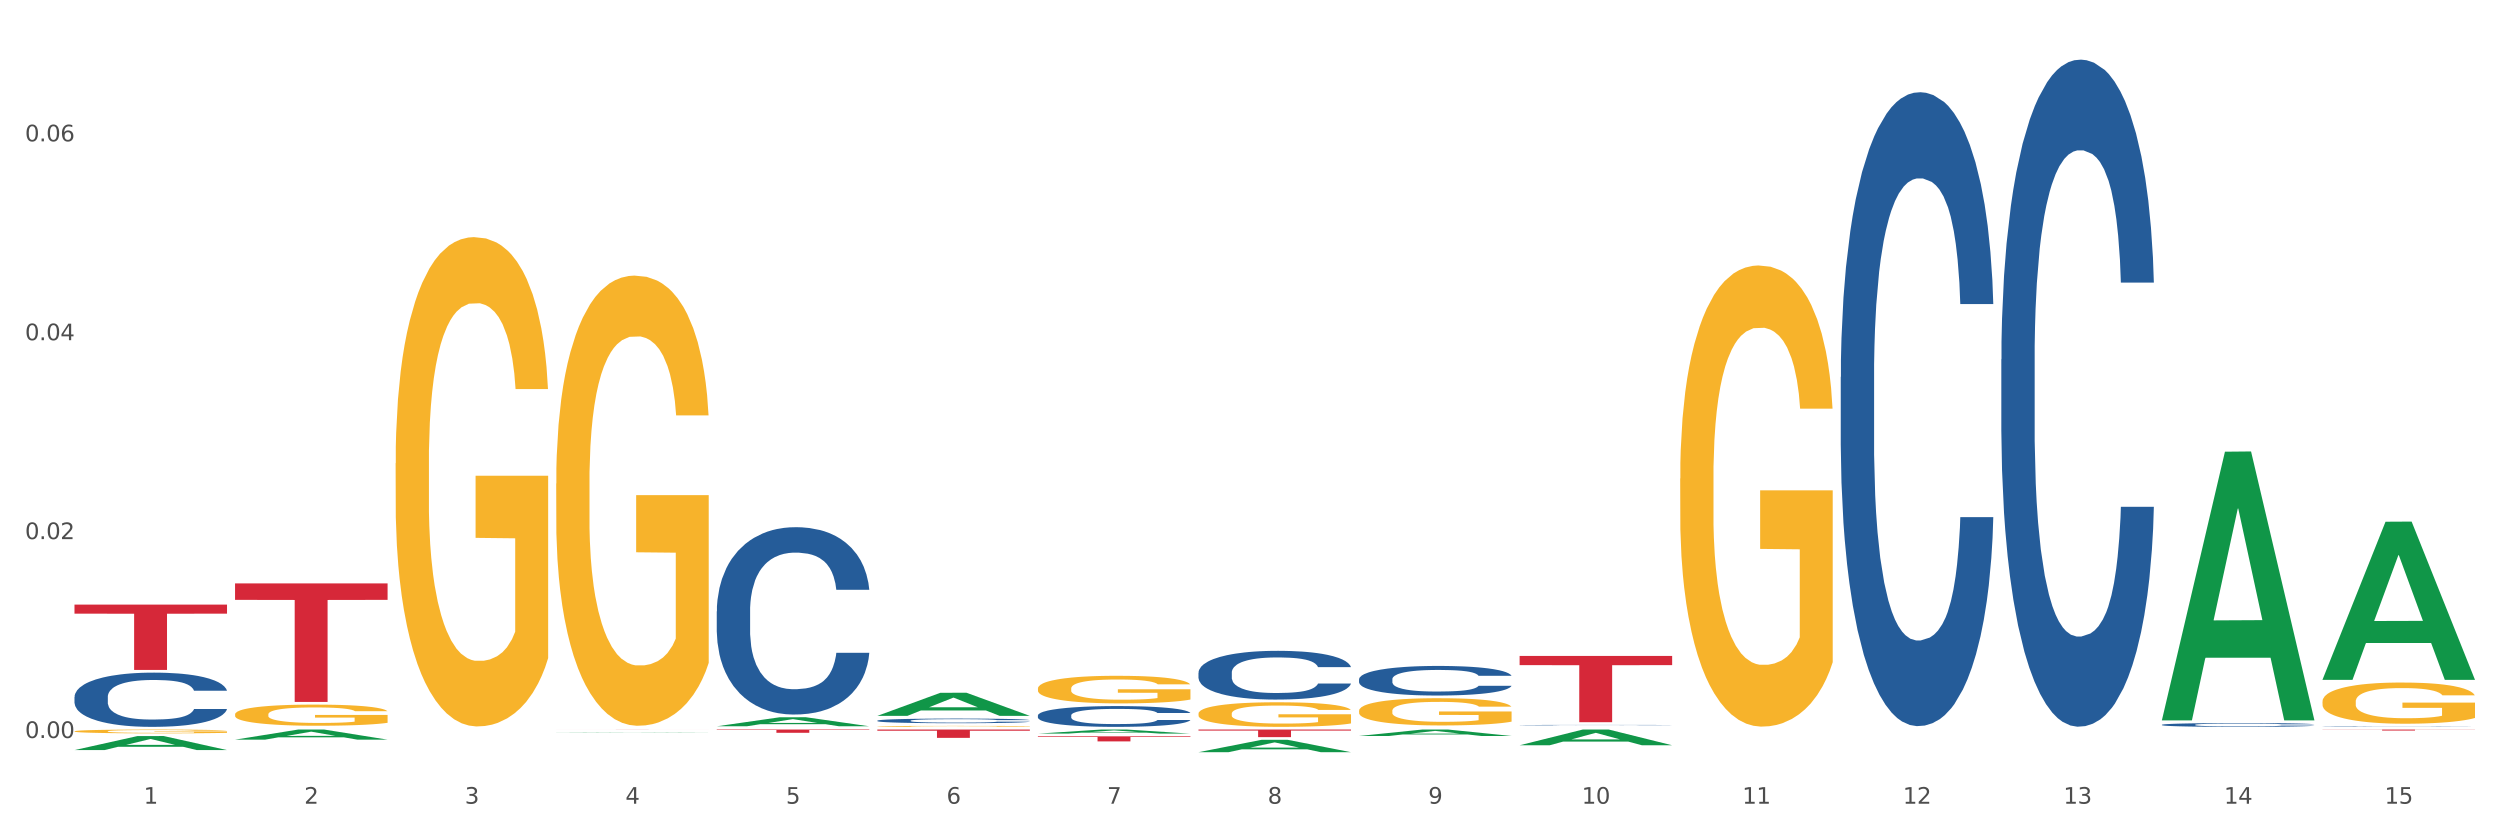 <?xml version="1.0" encoding="utf-8" standalone="no"?>
<!DOCTYPE svg PUBLIC "-//W3C//DTD SVG 1.1//EN"
  "http://www.w3.org/Graphics/SVG/1.1/DTD/svg11.dtd">
<svg xmlns:xlink="http://www.w3.org/1999/xlink" width="1080pt" height="360pt" viewBox="0 0 1080 360" xmlns="http://www.w3.org/2000/svg" version="1.1">
 <rect x="0" y="0" width="1080" height="360" fill="#333333" stroke="none"/>
 <defs>
  <style type="text/css">*{stroke-linejoin: round; stroke-linecap: butt}</style>
 </defs>
 <g id="figure_1">
  <g id="patch_1">
   <path d="M 0 360 
L 1080 360 
L 1080 0 
L 0 0 
z
" style="fill: #ffffff; stroke: #ffffff; stroke-linejoin: miter"/>
  </g>
  <g id="axes_1">
   <g id="matplotlib.axis_1">
    <g id="xtick_1">
     <g id="text_1">
      <!-- 1 -->
      <g style="fill: #4d4d4d" transform="translate(62.07 347.204) scale(0.096 -0.096)">
       <defs>
        <path id="DejaVuSans-31" d="M 794 531 
L 1825 531 
L 1825 4091 
L 703 3866 
L 703 4441 
L 1819 4666 
L 2450 4666 
L 2450 531 
L 3481 531 
L 3481 0 
L 794 0 
L 794 531 
z
" transform="scale(0.016)"/>
       </defs>
       <use xlink:href="#DejaVuSans-31"/>
      </g>
     </g>
    </g>
    <g id="xtick_2">
     <g id="text_2">
      <!-- 2 -->
      <g style="fill: #4d4d4d" transform="translate(131.436 347.204) scale(0.096 -0.096)">
       <defs>
        <path id="DejaVuSans-32" d="M 1228 531 
L 3431 531 
L 3431 0 
L 469 0 
L 469 531 
Q 828 903 1448 1529 
Q 2069 2156 2228 2338 
Q 2531 2678 2651 2914 
Q 2772 3150 2772 3378 
Q 2772 3750 2511 3984 
Q 2250 4219 1831 4219 
Q 1534 4219 1204 4116 
Q 875 4013 500 3803 
L 500 4441 
Q 881 4594 1212 4672 
Q 1544 4750 1819 4750 
Q 2544 4750 2975 4387 
Q 3406 4025 3406 3419 
Q 3406 3131 3298 2873 
Q 3191 2616 2906 2266 
Q 2828 2175 2409 1742 
Q 1991 1309 1228 531 
z
" transform="scale(0.016)"/>
       </defs>
       <use xlink:href="#DejaVuSans-32"/>
      </g>
     </g>
    </g>
    <g id="xtick_3">
     <g id="text_3">
      <!-- 3 -->
      <g style="fill: #4d4d4d" transform="translate(200.802 347.204) scale(0.096 -0.096)">
       <defs>
        <path id="DejaVuSans-33" d="M 2597 2516 
Q 3050 2419 3304 2112 
Q 3559 1806 3559 1356 
Q 3559 666 3084 287 
Q 2609 -91 1734 -91 
Q 1441 -91 1130 -33 
Q 819 25 488 141 
L 488 750 
Q 750 597 1062 519 
Q 1375 441 1716 441 
Q 2309 441 2620 675 
Q 2931 909 2931 1356 
Q 2931 1769 2642 2001 
Q 2353 2234 1838 2234 
L 1294 2234 
L 1294 2753 
L 1863 2753 
Q 2328 2753 2575 2939 
Q 2822 3125 2822 3475 
Q 2822 3834 2567 4026 
Q 2313 4219 1838 4219 
Q 1578 4219 1281 4162 
Q 984 4106 628 3988 
L 628 4550 
Q 988 4650 1302 4700 
Q 1616 4750 1894 4750 
Q 2613 4750 3031 4423 
Q 3450 4097 3450 3541 
Q 3450 3153 3228 2886 
Q 3006 2619 2597 2516 
z
" transform="scale(0.016)"/>
       </defs>
       <use xlink:href="#DejaVuSans-33"/>
      </g>
     </g>
    </g>
    <g id="xtick_4">
     <g id="text_4">
      <!-- 4 -->
      <g style="fill: #4d4d4d" transform="translate(270.169 347.204) scale(0.096 -0.096)">
       <defs>
        <path id="DejaVuSans-34" d="M 2419 4116 
L 825 1625 
L 2419 1625 
L 2419 4116 
z
M 2253 4666 
L 3047 4666 
L 3047 1625 
L 3713 1625 
L 3713 1100 
L 3047 1100 
L 3047 0 
L 2419 0 
L 2419 1100 
L 313 1100 
L 313 1709 
L 2253 4666 
z
" transform="scale(0.016)"/>
       </defs>
       <use xlink:href="#DejaVuSans-34"/>
      </g>
     </g>
    </g>
    <g id="xtick_5">
     <g id="text_5">
      <!-- 5 -->
      <g style="fill: #4d4d4d" transform="translate(339.535 347.204) scale(0.096 -0.096)">
       <defs>
        <path id="DejaVuSans-35" d="M 691 4666 
L 3169 4666 
L 3169 4134 
L 1269 4134 
L 1269 2991 
Q 1406 3038 1543 3061 
Q 1681 3084 1819 3084 
Q 2600 3084 3056 2656 
Q 3513 2228 3513 1497 
Q 3513 744 3044 326 
Q 2575 -91 1722 -91 
Q 1428 -91 1123 -41 
Q 819 9 494 109 
L 494 744 
Q 775 591 1075 516 
Q 1375 441 1709 441 
Q 2250 441 2565 725 
Q 2881 1009 2881 1497 
Q 2881 1984 2565 2268 
Q 2250 2553 1709 2553 
Q 1456 2553 1204 2497 
Q 953 2441 691 2322 
L 691 4666 
z
" transform="scale(0.016)"/>
       </defs>
       <use xlink:href="#DejaVuSans-35"/>
      </g>
     </g>
    </g>
    <g id="xtick_6">
     <g id="text_6">
      <!-- 6 -->
      <g style="fill: #4d4d4d" transform="translate(408.901 347.204) scale(0.096 -0.096)">
       <defs>
        <path id="DejaVuSans-36" d="M 2113 2584 
Q 1688 2584 1439 2293 
Q 1191 2003 1191 1497 
Q 1191 994 1439 701 
Q 1688 409 2113 409 
Q 2538 409 2786 701 
Q 3034 994 3034 1497 
Q 3034 2003 2786 2293 
Q 2538 2584 2113 2584 
z
M 3366 4563 
L 3366 3988 
Q 3128 4100 2886 4159 
Q 2644 4219 2406 4219 
Q 1781 4219 1451 3797 
Q 1122 3375 1075 2522 
Q 1259 2794 1537 2939 
Q 1816 3084 2150 3084 
Q 2853 3084 3261 2657 
Q 3669 2231 3669 1497 
Q 3669 778 3244 343 
Q 2819 -91 2113 -91 
Q 1303 -91 875 529 
Q 447 1150 447 2328 
Q 447 3434 972 4092 
Q 1497 4750 2381 4750 
Q 2619 4750 2861 4703 
Q 3103 4656 3366 4563 
z
" transform="scale(0.016)"/>
       </defs>
       <use xlink:href="#DejaVuSans-36"/>
      </g>
     </g>
    </g>
    <g id="xtick_7">
     <g id="text_7">
      <!-- 7 -->
      <g style="fill: #4d4d4d" transform="translate(478.267 347.204) scale(0.096 -0.096)">
       <defs>
        <path id="DejaVuSans-37" d="M 525 4666 
L 3525 4666 
L 3525 4397 
L 1831 0 
L 1172 0 
L 2766 4134 
L 525 4134 
L 525 4666 
z
" transform="scale(0.016)"/>
       </defs>
       <use xlink:href="#DejaVuSans-37"/>
      </g>
     </g>
    </g>
    <g id="xtick_8">
     <g id="text_8">
      <!-- 8 -->
      <g style="fill: #4d4d4d" transform="translate(547.634 347.204) scale(0.096 -0.096)">
       <defs>
        <path id="DejaVuSans-38" d="M 2034 2216 
Q 1584 2216 1326 1975 
Q 1069 1734 1069 1313 
Q 1069 891 1326 650 
Q 1584 409 2034 409 
Q 2484 409 2743 651 
Q 3003 894 3003 1313 
Q 3003 1734 2745 1975 
Q 2488 2216 2034 2216 
z
M 1403 2484 
Q 997 2584 770 2862 
Q 544 3141 544 3541 
Q 544 4100 942 4425 
Q 1341 4750 2034 4750 
Q 2731 4750 3128 4425 
Q 3525 4100 3525 3541 
Q 3525 3141 3298 2862 
Q 3072 2584 2669 2484 
Q 3125 2378 3379 2068 
Q 3634 1759 3634 1313 
Q 3634 634 3220 271 
Q 2806 -91 2034 -91 
Q 1263 -91 848 271 
Q 434 634 434 1313 
Q 434 1759 690 2068 
Q 947 2378 1403 2484 
z
M 1172 3481 
Q 1172 3119 1398 2916 
Q 1625 2713 2034 2713 
Q 2441 2713 2670 2916 
Q 2900 3119 2900 3481 
Q 2900 3844 2670 4047 
Q 2441 4250 2034 4250 
Q 1625 4250 1398 4047 
Q 1172 3844 1172 3481 
z
" transform="scale(0.016)"/>
       </defs>
       <use xlink:href="#DejaVuSans-38"/>
      </g>
     </g>
    </g>
    <g id="xtick_9">
     <g id="text_9">
      <!-- 9 -->
      <g style="fill: #4d4d4d" transform="translate(617 347.204) scale(0.096 -0.096)">
       <defs>
        <path id="DejaVuSans-39" d="M 703 97 
L 703 672 
Q 941 559 1184 500 
Q 1428 441 1663 441 
Q 2288 441 2617 861 
Q 2947 1281 2994 2138 
Q 2813 1869 2534 1725 
Q 2256 1581 1919 1581 
Q 1219 1581 811 2004 
Q 403 2428 403 3163 
Q 403 3881 828 4315 
Q 1253 4750 1959 4750 
Q 2769 4750 3195 4129 
Q 3622 3509 3622 2328 
Q 3622 1225 3098 567 
Q 2575 -91 1691 -91 
Q 1453 -91 1209 -44 
Q 966 3 703 97 
z
M 1959 2075 
Q 2384 2075 2632 2365 
Q 2881 2656 2881 3163 
Q 2881 3666 2632 3958 
Q 2384 4250 1959 4250 
Q 1534 4250 1286 3958 
Q 1038 3666 1038 3163 
Q 1038 2656 1286 2365 
Q 1534 2075 1959 2075 
z
" transform="scale(0.016)"/>
       </defs>
       <use xlink:href="#DejaVuSans-39"/>
      </g>
     </g>
    </g>
    <g id="xtick_10">
     <g id="text_10">
      <!-- 10 -->
      <g style="fill: #4d4d4d" transform="translate(683.312 347.204) scale(0.096 -0.096)">
       <defs>
        <path id="DejaVuSans-30" d="M 2034 4250 
Q 1547 4250 1301 3770 
Q 1056 3291 1056 2328 
Q 1056 1369 1301 889 
Q 1547 409 2034 409 
Q 2525 409 2770 889 
Q 3016 1369 3016 2328 
Q 3016 3291 2770 3770 
Q 2525 4250 2034 4250 
z
M 2034 4750 
Q 2819 4750 3233 4129 
Q 3647 3509 3647 2328 
Q 3647 1150 3233 529 
Q 2819 -91 2034 -91 
Q 1250 -91 836 529 
Q 422 1150 422 2328 
Q 422 3509 836 4129 
Q 1250 4750 2034 4750 
z
" transform="scale(0.016)"/>
       </defs>
       <use xlink:href="#DejaVuSans-31"/>
       <use xlink:href="#DejaVuSans-30" transform="translate(63.623 0)"/>
      </g>
     </g>
    </g>
    <g id="xtick_11">
     <g id="text_11">
      <!-- 11 -->
      <g style="fill: #4d4d4d" transform="translate(752.678 347.204) scale(0.096 -0.096)">
       <use xlink:href="#DejaVuSans-31"/>
       <use xlink:href="#DejaVuSans-31" transform="translate(63.623 0)"/>
      </g>
     </g>
    </g>
    <g id="xtick_12">
     <g id="text_12">
      <!-- 12 -->
      <g style="fill: #4d4d4d" transform="translate(822.044 347.204) scale(0.096 -0.096)">
       <use xlink:href="#DejaVuSans-31"/>
       <use xlink:href="#DejaVuSans-32" transform="translate(63.623 0)"/>
      </g>
     </g>
    </g>
    <g id="xtick_13">
     <g id="text_13">
      <!-- 13 -->
      <g style="fill: #4d4d4d" transform="translate(891.411 347.204) scale(0.096 -0.096)">
       <use xlink:href="#DejaVuSans-31"/>
       <use xlink:href="#DejaVuSans-33" transform="translate(63.623 0)"/>
      </g>
     </g>
    </g>
    <g id="xtick_14">
     <g id="text_14">
      <!-- 14 -->
      <g style="fill: #4d4d4d" transform="translate(960.777 347.204) scale(0.096 -0.096)">
       <use xlink:href="#DejaVuSans-31"/>
       <use xlink:href="#DejaVuSans-34" transform="translate(63.623 0)"/>
      </g>
     </g>
    </g>
    <g id="xtick_15">
     <g id="text_15">
      <!-- 15 -->
      <g style="fill: #4d4d4d" transform="translate(1030.143 347.204) scale(0.096 -0.096)">
       <use xlink:href="#DejaVuSans-31"/>
       <use xlink:href="#DejaVuSans-35" transform="translate(63.623 0)"/>
      </g>
     </g>
    </g>
    <g id="xtick_16"/>
    <g id="xtick_17"/>
    <g id="xtick_18"/>
    <g id="xtick_19"/>
    <g id="xtick_20"/>
    <g id="xtick_21"/>
    <g id="xtick_22"/>
    <g id="xtick_23"/>
    <g id="xtick_24"/>
    <g id="xtick_25"/>
    <g id="xtick_26"/>
    <g id="xtick_27"/>
    <g id="xtick_28"/>
    <g id="xtick_29"/>
   </g>
   <g id="matplotlib.axis_2">
    <g id="ytick_1">
     <g id="text_16">
      <!-- 0.00 -->
      <g style="fill: #4d4d4d" transform="translate(10.8 318.813) scale(0.096 -0.096)">
       <defs>
        <path id="DejaVuSans-2e" d="M 684 794 
L 1344 794 
L 1344 0 
L 684 0 
L 684 794 
z
" transform="scale(0.016)"/>
       </defs>
       <use xlink:href="#DejaVuSans-30"/>
       <use xlink:href="#DejaVuSans-2e" transform="translate(63.623 0)"/>
       <use xlink:href="#DejaVuSans-30" transform="translate(95.41 0)"/>
       <use xlink:href="#DejaVuSans-30" transform="translate(159.033 0)"/>
      </g>
     </g>
    </g>
    <g id="ytick_2">
     <g id="text_17">
      <!-- 0.02 -->
      <g style="fill: #4d4d4d" transform="translate(10.8 232.896) scale(0.096 -0.096)">
       <use xlink:href="#DejaVuSans-30"/>
       <use xlink:href="#DejaVuSans-2e" transform="translate(63.623 0)"/>
       <use xlink:href="#DejaVuSans-30" transform="translate(95.41 0)"/>
       <use xlink:href="#DejaVuSans-32" transform="translate(159.033 0)"/>
      </g>
     </g>
    </g>
    <g id="ytick_3">
     <g id="text_18">
      <!-- 0.04 -->
      <g style="fill: #4d4d4d" transform="translate(10.8 146.979) scale(0.096 -0.096)">
       <use xlink:href="#DejaVuSans-30"/>
       <use xlink:href="#DejaVuSans-2e" transform="translate(63.623 0)"/>
       <use xlink:href="#DejaVuSans-30" transform="translate(95.41 0)"/>
       <use xlink:href="#DejaVuSans-34" transform="translate(159.033 0)"/>
      </g>
     </g>
    </g>
    <g id="ytick_4">
     <g id="text_19">
      <!-- 0.06 -->
      <g style="fill: #4d4d4d" transform="translate(10.8 61.062) scale(0.096 -0.096)">
       <use xlink:href="#DejaVuSans-30"/>
       <use xlink:href="#DejaVuSans-2e" transform="translate(63.623 0)"/>
       <use xlink:href="#DejaVuSans-30" transform="translate(95.41 0)"/>
       <use xlink:href="#DejaVuSans-36" transform="translate(159.033 0)"/>
      </g>
     </g>
    </g>
    <g id="ytick_5"/>
    <g id="ytick_6"/>
    <g id="ytick_7"/>
    <g id="ytick_8"/>
   </g>
   <g id="PolyCollection_1">
    <path d="M 32.175 324.027 
L 32.243 324.022 
L 59.417 317.97 
L 70.695 317.965 
L 98.073 324.039 
L 85.029 324.039 
L 79.119 322.624 
L 51.061 322.624 
L 50.857 322.647 
L 45.151 324.039 
L 32.175 324.039 
L 32.175 324.027 
L 54.594 321.78 
L 75.586 321.775 
L 65.192 319.259 
L 65.056 319.248 
L 64.92 319.265 
L 54.526 321.775 
L 54.594 321.78 
L 32.175 324.027 
z
" clip-path="url(#p9a116e1735)" style="fill: #109648"/>
    <path d="M 240.274 208.924 
L 240.351 208.746 
L 240.351 202.352 
L 240.507 196.846 
L 241.285 183.525 
L 242.452 172.513 
L 243.308 166.652 
L 244.164 161.857 
L 245.175 157.061 
L 246.42 152.088 
L 248.676 144.806 
L 250.077 141.076 
L 251.788 137.169 
L 254.9 131.485 
L 257.157 128.288 
L 259.491 125.624 
L 263.303 122.427 
L 265.793 121.006 
L 268.438 119.941 
L 271.628 119.23 
L 274.04 119.053 
L 279.33 119.585 
L 283.843 121.184 
L 286.021 122.427 
L 288.822 124.559 
L 290.3 125.979 
L 292.712 128.821 
L 295.202 132.551 
L 296.913 135.748 
L 299.481 141.787 
L 301.426 147.826 
L 303.215 155.285 
L 304.149 160.436 
L 304.849 165.231 
L 305.471 170.737 
L 306.094 179.44 
L 292.089 179.44 
L 291.545 173.224 
L 290.689 167.363 
L 289.444 161.679 
L 288.355 158.127 
L 286.488 153.687 
L 284.776 150.845 
L 282.987 148.714 
L 280.808 146.937 
L 279.097 146.049 
L 276.685 145.339 
L 271.939 145.517 
L 268.749 146.937 
L 266.571 148.714 
L 265.17 150.312 
L 263.925 152.088 
L 262.525 154.575 
L 260.891 158.305 
L 259.724 161.679 
L 258.557 165.942 
L 257.623 170.204 
L 256.768 175.178 
L 256.067 180.506 
L 255.523 186.012 
L 255.056 192.761 
L 254.667 203.951 
L 254.667 228.283 
L 254.823 233.789 
L 255.212 241.071 
L 255.678 246.577 
L 256.456 253.149 
L 257.157 257.589 
L 258.479 263.983 
L 259.957 269.311 
L 261.124 272.686 
L 262.291 275.528 
L 264.314 279.435 
L 266.571 282.632 
L 268.516 284.586 
L 271.161 286.362 
L 272.95 287.072 
L 274.506 287.428 
L 278.319 287.428 
L 281.042 286.895 
L 284.076 285.651 
L 286.41 284.053 
L 288.355 282.099 
L 290.533 278.902 
L 291.934 275.883 
L 291.934 238.762 
L 274.818 238.585 
L 274.818 213.897 
L 306.172 213.897 
L 306.172 286.362 
L 304.849 290.092 
L 303.371 293.466 
L 301.815 296.486 
L 299.481 300.216 
L 296.68 303.768 
L 294.19 306.254 
L 291.545 308.386 
L 288.433 310.339 
L 284.387 312.115 
L 281.897 312.826 
L 278.785 313.359 
L 275.129 313.536 
L 271.939 313.181 
L 268.827 312.293 
L 265.559 310.695 
L 262.369 308.386 
L 259.957 306.077 
L 257.546 303.235 
L 254.978 299.505 
L 252.955 295.953 
L 251.399 292.756 
L 249.688 288.671 
L 247.82 283.343 
L 246.42 278.547 
L 245.175 273.574 
L 243.853 267.18 
L 242.919 261.674 
L 241.985 254.747 
L 241.441 249.597 
L 240.818 241.604 
L 240.351 230.415 
L 240.274 208.924 
z
" clip-path="url(#p9a116e1735)" style="fill: #f7b32b"/>
    <path d="M 379.006 313.782 
L 379.084 313.781 
L 379.084 313.768 
L 379.24 313.756 
L 380.018 313.727 
L 381.185 313.703 
L 382.04 313.69 
L 382.896 313.68 
L 383.908 313.67 
L 385.152 313.659 
L 387.409 313.643 
L 388.809 313.635 
L 390.521 313.627 
L 393.633 313.614 
L 395.889 313.607 
L 398.223 313.602 
L 402.035 313.595 
L 404.525 313.592 
L 407.17 313.589 
L 410.36 313.588 
L 412.772 313.587 
L 418.062 313.589 
L 422.575 313.592 
L 424.753 313.595 
L 427.554 313.599 
L 429.032 313.602 
L 431.444 313.608 
L 433.934 313.617 
L 435.646 313.623 
L 438.213 313.637 
L 440.158 313.65 
L 441.948 313.666 
L 442.881 313.677 
L 443.581 313.687 
L 444.204 313.699 
L 444.826 313.718 
L 430.822 313.718 
L 430.277 313.705 
L 429.422 313.692 
L 428.177 313.68 
L 427.087 313.672 
L 425.22 313.662 
L 423.509 313.656 
L 421.719 313.651 
L 419.541 313.648 
L 417.829 313.646 
L 415.417 313.644 
L 410.671 313.645 
L 407.481 313.648 
L 405.303 313.651 
L 403.903 313.655 
L 402.658 313.659 
L 401.257 313.664 
L 399.624 313.672 
L 398.456 313.68 
L 397.289 313.689 
L 396.356 313.698 
L 395.5 313.709 
L 394.8 313.72 
L 394.255 313.732 
L 393.788 313.747 
L 393.399 313.771 
L 393.399 313.824 
L 393.555 313.835 
L 393.944 313.851 
L 394.411 313.863 
L 395.189 313.877 
L 395.889 313.887 
L 397.212 313.901 
L 398.69 313.912 
L 399.857 313.92 
L 401.024 313.926 
L 403.047 313.934 
L 405.303 313.941 
L 407.248 313.945 
L 409.893 313.949 
L 411.683 313.951 
L 413.239 313.951 
L 417.051 313.951 
L 419.774 313.95 
L 422.808 313.948 
L 425.142 313.944 
L 427.087 313.94 
L 429.266 313.933 
L 430.666 313.927 
L 430.666 313.846 
L 413.55 313.846 
L 413.55 313.792 
L 444.904 313.792 
L 444.904 313.949 
L 443.581 313.957 
L 442.103 313.965 
L 440.547 313.971 
L 438.213 313.979 
L 435.412 313.987 
L 432.923 313.992 
L 430.277 313.997 
L 427.165 314.001 
L 423.12 314.005 
L 420.63 314.006 
L 417.518 314.008 
L 413.861 314.008 
L 410.671 314.007 
L 407.559 314.005 
L 404.292 314.002 
L 401.102 313.997 
L 398.69 313.992 
L 396.278 313.986 
L 393.711 313.978 
L 391.688 313.97 
L 390.132 313.963 
L 388.42 313.954 
L 386.553 313.943 
L 385.152 313.932 
L 383.908 313.922 
L 382.585 313.908 
L 381.651 313.896 
L 380.718 313.881 
L 380.173 313.87 
L 379.551 313.852 
L 379.084 313.828 
L 379.006 313.782 
z
" clip-path="url(#p9a116e1735)" style="fill: #f7b32b"/>
    <path d="M 448.372 297.453 
L 448.45 297.442 
L 448.45 297.05 
L 448.606 296.712 
L 449.384 295.895 
L 450.551 295.22 
L 451.407 294.861 
L 452.262 294.567 
L 453.274 294.272 
L 454.519 293.967 
L 456.775 293.521 
L 458.175 293.292 
L 459.887 293.052 
L 462.999 292.704 
L 465.255 292.508 
L 467.589 292.344 
L 471.402 292.148 
L 473.891 292.061 
L 476.536 291.996 
L 479.726 291.952 
L 482.138 291.941 
L 487.429 291.974 
L 491.941 292.072 
L 494.12 292.148 
L 496.92 292.279 
L 498.399 292.366 
L 500.811 292.54 
L 503.3 292.769 
L 505.012 292.965 
L 507.579 293.336 
L 509.524 293.706 
L 511.314 294.163 
L 512.247 294.479 
L 512.948 294.773 
L 513.57 295.111 
L 514.192 295.645 
L 500.188 295.645 
L 499.644 295.264 
L 498.788 294.904 
L 497.543 294.556 
L 496.454 294.338 
L 494.586 294.065 
L 492.875 293.891 
L 491.085 293.76 
L 488.907 293.652 
L 487.195 293.597 
L 484.783 293.553 
L 480.038 293.564 
L 476.848 293.652 
L 474.669 293.76 
L 473.269 293.858 
L 472.024 293.967 
L 470.624 294.12 
L 468.99 294.349 
L 467.823 294.556 
L 466.656 294.817 
L 465.722 295.078 
L 464.866 295.384 
L 464.166 295.71 
L 463.621 296.048 
L 463.155 296.462 
L 462.766 297.148 
L 462.766 298.64 
L 462.921 298.978 
L 463.31 299.425 
L 463.777 299.762 
L 464.555 300.166 
L 465.255 300.438 
L 466.578 300.83 
L 468.056 301.157 
L 469.223 301.364 
L 470.39 301.538 
L 472.413 301.778 
L 474.669 301.974 
L 476.614 302.094 
L 479.26 302.202 
L 481.049 302.246 
L 482.605 302.268 
L 486.417 302.268 
L 489.14 302.235 
L 492.175 302.159 
L 494.509 302.061 
L 496.454 301.941 
L 498.632 301.745 
L 500.033 301.56 
L 500.033 299.283 
L 482.916 299.272 
L 482.916 297.758 
L 514.27 297.758 
L 514.27 302.202 
L 512.948 302.431 
L 511.469 302.638 
L 509.913 302.823 
L 507.579 303.052 
L 504.778 303.27 
L 502.289 303.423 
L 499.644 303.553 
L 496.531 303.673 
L 492.486 303.782 
L 489.996 303.826 
L 486.884 303.858 
L 483.227 303.869 
L 480.038 303.847 
L 476.925 303.793 
L 473.658 303.695 
L 470.468 303.553 
L 468.056 303.412 
L 465.644 303.237 
L 463.077 303.009 
L 461.054 302.791 
L 459.498 302.595 
L 457.786 302.344 
L 455.919 302.017 
L 454.519 301.723 
L 453.274 301.418 
L 451.951 301.026 
L 451.018 300.688 
L 450.084 300.264 
L 449.539 299.948 
L 448.917 299.457 
L 448.45 298.771 
L 448.372 297.453 
z
" clip-path="url(#p9a116e1735)" style="fill: #f7b32b"/>
    <path d="M 517.739 308.289 
L 517.816 308.28 
L 517.816 307.93 
L 517.972 307.629 
L 518.75 306.901 
L 519.917 306.299 
L 520.773 305.979 
L 521.629 305.716 
L 522.64 305.454 
L 523.885 305.182 
L 526.141 304.784 
L 527.542 304.58 
L 529.253 304.367 
L 532.365 304.056 
L 534.621 303.881 
L 536.956 303.736 
L 540.768 303.561 
L 543.257 303.483 
L 545.903 303.425 
L 549.093 303.386 
L 551.504 303.376 
L 556.795 303.406 
L 561.307 303.493 
L 563.486 303.561 
L 566.287 303.677 
L 567.765 303.755 
L 570.177 303.91 
L 572.666 304.114 
L 574.378 304.289 
L 576.946 304.619 
L 578.891 304.949 
L 580.68 305.357 
L 581.614 305.639 
L 582.314 305.901 
L 582.936 306.202 
L 583.559 306.678 
L 569.554 306.678 
L 569.01 306.338 
L 568.154 306.017 
L 566.909 305.707 
L 565.82 305.512 
L 563.953 305.27 
L 562.241 305.114 
L 560.452 304.998 
L 558.273 304.901 
L 556.562 304.852 
L 554.15 304.813 
L 549.404 304.823 
L 546.214 304.901 
L 544.035 304.998 
L 542.635 305.085 
L 541.39 305.182 
L 539.99 305.318 
L 538.356 305.522 
L 537.189 305.707 
L 536.022 305.94 
L 535.088 306.173 
L 534.232 306.445 
L 533.532 306.736 
L 532.988 307.037 
L 532.521 307.406 
L 532.132 308.017 
L 532.132 309.348 
L 532.287 309.649 
L 532.676 310.047 
L 533.143 310.348 
L 533.921 310.707 
L 534.621 310.95 
L 535.944 311.299 
L 537.422 311.59 
L 538.589 311.775 
L 539.756 311.93 
L 541.779 312.144 
L 544.035 312.319 
L 545.981 312.425 
L 548.626 312.522 
L 550.415 312.561 
L 551.971 312.581 
L 555.784 312.581 
L 558.507 312.552 
L 561.541 312.484 
L 563.875 312.396 
L 565.82 312.289 
L 567.998 312.115 
L 569.399 311.95 
L 569.399 309.92 
L 552.282 309.911 
L 552.282 308.561 
L 583.636 308.561 
L 583.636 312.522 
L 582.314 312.726 
L 580.836 312.911 
L 579.28 313.076 
L 576.946 313.28 
L 574.145 313.474 
L 571.655 313.61 
L 569.01 313.726 
L 565.898 313.833 
L 561.852 313.93 
L 559.362 313.969 
L 556.25 313.998 
L 552.594 314.008 
L 549.404 313.989 
L 546.292 313.94 
L 543.024 313.853 
L 539.834 313.726 
L 537.422 313.6 
L 535.01 313.445 
L 532.443 313.241 
L 530.42 313.047 
L 528.864 312.872 
L 527.153 312.649 
L 525.285 312.357 
L 523.885 312.095 
L 522.64 311.823 
L 521.317 311.474 
L 520.384 311.173 
L 519.45 310.794 
L 518.906 310.513 
L 518.283 310.076 
L 517.816 309.464 
L 517.739 308.289 
z
" clip-path="url(#p9a116e1735)" style="fill: #f7b32b"/>
    <path d="M 587.105 307.065 
L 587.183 307.054 
L 587.183 306.667 
L 587.338 306.334 
L 588.116 305.528 
L 589.283 304.862 
L 590.139 304.507 
L 590.995 304.217 
L 592.006 303.926 
L 593.251 303.626 
L 595.507 303.185 
L 596.908 302.959 
L 598.619 302.723 
L 601.731 302.379 
L 603.988 302.185 
L 606.322 302.024 
L 610.134 301.831 
L 612.624 301.745 
L 615.269 301.68 
L 618.459 301.637 
L 620.871 301.626 
L 626.161 301.659 
L 630.674 301.755 
L 632.852 301.831 
L 635.653 301.959 
L 637.131 302.045 
L 639.543 302.217 
L 642.033 302.443 
L 643.744 302.637 
L 646.312 303.002 
L 648.257 303.368 
L 650.046 303.819 
L 650.98 304.131 
L 651.68 304.421 
L 652.302 304.754 
L 652.925 305.281 
L 638.921 305.281 
L 638.376 304.905 
L 637.52 304.55 
L 636.275 304.206 
L 635.186 303.991 
L 633.319 303.722 
L 631.607 303.55 
L 629.818 303.421 
L 627.639 303.314 
L 625.928 303.26 
L 623.516 303.217 
L 618.77 303.228 
L 615.58 303.314 
L 613.402 303.421 
L 612.001 303.518 
L 610.756 303.626 
L 609.356 303.776 
L 607.722 304.002 
L 606.555 304.206 
L 605.388 304.464 
L 604.455 304.722 
L 603.599 305.023 
L 602.898 305.345 
L 602.354 305.678 
L 601.887 306.087 
L 601.498 306.764 
L 601.498 308.237 
L 601.654 308.57 
L 602.043 309.011 
L 602.509 309.344 
L 603.287 309.741 
L 603.988 310.01 
L 605.31 310.397 
L 606.789 310.72 
L 607.956 310.924 
L 609.123 311.096 
L 611.145 311.332 
L 613.402 311.526 
L 615.347 311.644 
L 617.992 311.751 
L 619.781 311.794 
L 621.337 311.816 
L 625.15 311.816 
L 627.873 311.784 
L 630.907 311.708 
L 633.241 311.612 
L 635.186 311.493 
L 637.365 311.3 
L 638.765 311.117 
L 638.765 308.871 
L 621.649 308.86 
L 621.649 307.366 
L 653.003 307.366 
L 653.003 311.751 
L 651.68 311.977 
L 650.202 312.181 
L 648.646 312.364 
L 646.312 312.59 
L 643.511 312.805 
L 641.021 312.955 
L 638.376 313.084 
L 635.264 313.202 
L 631.218 313.31 
L 628.729 313.353 
L 625.617 313.385 
L 621.96 313.396 
L 618.77 313.374 
L 615.658 313.321 
L 612.39 313.224 
L 609.2 313.084 
L 606.789 312.944 
L 604.377 312.772 
L 601.809 312.547 
L 599.786 312.332 
L 598.23 312.138 
L 596.519 311.891 
L 594.652 311.569 
L 593.251 311.278 
L 592.006 310.977 
L 590.684 310.591 
L 589.75 310.257 
L 588.816 309.838 
L 588.272 309.526 
L 587.649 309.043 
L 587.183 308.366 
L 587.105 307.065 
z
" clip-path="url(#p9a116e1735)" style="fill: #f7b32b"/>
    <path d="M 1003.302 315.166 
L 1069.2 315.166 
L 1069.2 315.226 
L 1043.278 315.227 
L 1043.278 315.601 
L 1029.068 315.601 
L 1029.068 315.227 
L 1003.302 315.226 
L 1003.302 315.166 
L 1003.302 315.166 
z
" clip-path="url(#p9a116e1735)" style="fill: #d62839"/>
    <path d="M 656.471 283.357 
L 722.369 283.357 
L 722.369 287.338 
L 696.447 287.365 
L 696.447 312.004 
L 682.237 312.004 
L 682.237 287.365 
L 656.471 287.338 
L 656.471 283.384 
L 656.471 283.357 
z
" clip-path="url(#p9a116e1735)" style="fill: #d62839"/>
    <path d="M 517.739 315.166 
L 583.636 315.166 
L 583.636 315.62 
L 557.715 315.623 
L 557.715 318.438 
L 543.504 318.438 
L 543.504 315.623 
L 517.739 315.62 
L 517.739 315.169 
L 517.739 315.166 
z
" clip-path="url(#p9a116e1735)" style="fill: #d62839"/>
    <path d="M 448.372 318.088 
L 514.27 318.088 
L 514.27 318.395 
L 488.348 318.397 
L 488.348 320.295 
L 474.138 320.295 
L 474.138 318.397 
L 448.372 318.395 
L 448.372 318.09 
L 448.372 318.088 
z
" clip-path="url(#p9a116e1735)" style="fill: #d62839"/>
    <path d="M 379.006 315.166 
L 444.904 315.166 
L 444.904 315.667 
L 418.982 315.67 
L 418.982 318.772 
L 404.772 318.772 
L 404.772 315.67 
L 379.006 315.667 
L 379.006 315.169 
L 379.006 315.166 
z
" clip-path="url(#p9a116e1735)" style="fill: #d62839"/>
    <path d="M 309.64 315.166 
L 375.538 315.166 
L 375.538 315.361 
L 349.616 315.363 
L 349.616 316.575 
L 335.406 316.575 
L 335.406 315.363 
L 309.64 315.361 
L 309.64 315.167 
L 309.64 315.166 
z
" clip-path="url(#p9a116e1735)" style="fill: #d62839"/>
    <path d="M 101.541 252.022 
L 167.439 252.022 
L 167.439 259.139 
L 141.517 259.187 
L 141.517 303.231 
L 127.307 303.231 
L 127.307 259.187 
L 101.541 259.139 
L 101.541 252.07 
L 101.541 252.022 
z
" clip-path="url(#p9a116e1735)" style="fill: #d62839"/>
    <path d="M 32.175 261.18 
L 98.073 261.18 
L 98.073 265.104 
L 72.151 265.13 
L 72.151 289.417 
L 57.941 289.417 
L 57.941 265.13 
L 32.175 265.104 
L 32.175 261.206 
L 32.175 261.18 
z
" clip-path="url(#p9a116e1735)" style="fill: #d62839"/>
    <path d="M 725.837 206.738 
L 725.915 206.556 
L 725.915 200.006 
L 726.071 194.366 
L 726.849 180.72 
L 728.016 169.439 
L 728.871 163.435 
L 729.727 158.523 
L 730.739 153.61 
L 731.984 148.516 
L 734.24 141.056 
L 735.64 137.235 
L 737.352 133.232 
L 740.464 127.41 
L 742.72 124.135 
L 745.054 121.406 
L 748.866 118.131 
L 751.356 116.676 
L 754.001 115.584 
L 757.191 114.856 
L 759.603 114.674 
L 764.894 115.22 
L 769.406 116.857 
L 771.585 118.131 
L 774.385 120.314 
L 775.864 121.77 
L 778.275 124.681 
L 780.765 128.502 
L 782.477 131.777 
L 785.044 137.963 
L 786.989 144.149 
L 788.779 151.791 
L 789.712 157.067 
L 790.412 161.98 
L 791.035 167.62 
L 791.657 176.535 
L 777.653 176.535 
L 777.108 170.167 
L 776.253 164.163 
L 775.008 158.341 
L 773.919 154.702 
L 772.051 150.153 
L 770.34 147.242 
L 768.55 145.059 
L 766.372 143.239 
L 764.66 142.33 
L 762.248 141.602 
L 757.502 141.784 
L 754.313 143.239 
L 752.134 145.059 
L 750.734 146.696 
L 749.489 148.516 
L 748.088 151.063 
L 746.455 154.884 
L 745.288 158.341 
L 744.121 162.707 
L 743.187 167.074 
L 742.331 172.168 
L 741.631 177.627 
L 741.086 183.267 
L 740.62 190.181 
L 740.23 201.643 
L 740.23 226.57 
L 740.386 232.21 
L 740.775 239.67 
L 741.242 245.31 
L 742.02 252.042 
L 742.72 256.591 
L 744.043 263.141 
L 745.521 268.599 
L 746.688 272.056 
L 747.855 274.967 
L 749.878 278.97 
L 752.134 282.245 
L 754.079 284.246 
L 756.724 286.065 
L 758.514 286.793 
L 760.07 287.157 
L 763.882 287.157 
L 766.605 286.611 
L 769.639 285.338 
L 771.974 283.7 
L 773.919 281.699 
L 776.097 278.424 
L 777.497 275.331 
L 777.497 237.304 
L 760.381 237.123 
L 760.381 211.832 
L 791.735 211.832 
L 791.735 286.065 
L 790.412 289.886 
L 788.934 293.343 
L 787.378 296.436 
L 785.044 300.257 
L 782.243 303.896 
L 779.754 306.443 
L 777.108 308.627 
L 773.996 310.628 
L 769.951 312.447 
L 767.461 313.175 
L 764.349 313.721 
L 760.692 313.903 
L 757.502 313.539 
L 754.39 312.629 
L 751.123 310.992 
L 747.933 308.627 
L 745.521 306.261 
L 743.109 303.35 
L 740.542 299.529 
L 738.519 295.89 
L 736.963 292.615 
L 735.251 288.431 
L 733.384 282.972 
L 731.984 278.06 
L 730.739 272.965 
L 729.416 266.415 
L 728.482 260.775 
L 727.549 253.679 
L 727.004 248.403 
L 726.382 240.216 
L 725.915 228.753 
L 725.837 206.738 
z
" clip-path="url(#p9a116e1735)" style="fill: #f7b32b"/>
    <path d="M 1003.302 303.079 
L 1003.38 303.062 
L 1003.38 302.477 
L 1003.535 301.973 
L 1004.314 300.754 
L 1005.481 299.746 
L 1006.336 299.21 
L 1007.192 298.771 
L 1008.204 298.332 
L 1009.448 297.877 
L 1011.705 297.211 
L 1013.105 296.87 
L 1014.817 296.512 
L 1017.929 295.992 
L 1020.185 295.699 
L 1022.519 295.455 
L 1026.331 295.163 
L 1028.821 295.033 
L 1031.466 294.935 
L 1034.656 294.87 
L 1037.068 294.854 
L 1042.358 294.903 
L 1046.871 295.049 
L 1049.049 295.163 
L 1051.85 295.358 
L 1053.328 295.488 
L 1055.74 295.748 
L 1058.23 296.089 
L 1059.942 296.382 
L 1062.509 296.935 
L 1064.454 297.487 
L 1066.244 298.17 
L 1067.177 298.641 
L 1067.877 299.08 
L 1068.5 299.584 
L 1069.122 300.38 
L 1055.118 300.38 
L 1054.573 299.811 
L 1053.717 299.275 
L 1052.473 298.755 
L 1051.383 298.43 
L 1049.516 298.024 
L 1047.805 297.763 
L 1046.015 297.568 
L 1043.837 297.406 
L 1042.125 297.325 
L 1039.713 297.26 
L 1034.967 297.276 
L 1031.777 297.406 
L 1029.599 297.568 
L 1028.199 297.715 
L 1026.954 297.877 
L 1025.553 298.105 
L 1023.919 298.446 
L 1022.752 298.755 
L 1021.585 299.145 
L 1020.652 299.535 
L 1019.796 299.99 
L 1019.096 300.478 
L 1018.551 300.982 
L 1018.084 301.599 
L 1017.695 302.623 
L 1017.695 304.85 
L 1017.851 305.354 
L 1018.24 306.02 
L 1018.707 306.524 
L 1019.485 307.126 
L 1020.185 307.532 
L 1021.508 308.117 
L 1022.986 308.605 
L 1024.153 308.914 
L 1025.32 309.174 
L 1027.343 309.531 
L 1029.599 309.824 
L 1031.544 310.003 
L 1034.189 310.165 
L 1035.979 310.23 
L 1037.535 310.263 
L 1041.347 310.263 
L 1044.07 310.214 
L 1047.104 310.1 
L 1049.438 309.954 
L 1051.383 309.775 
L 1053.562 309.483 
L 1054.962 309.206 
L 1054.962 305.809 
L 1037.846 305.793 
L 1037.846 303.534 
L 1069.2 303.534 
L 1069.2 310.165 
L 1067.877 310.507 
L 1066.399 310.815 
L 1064.843 311.092 
L 1062.509 311.433 
L 1059.708 311.758 
L 1057.219 311.986 
L 1054.573 312.181 
L 1051.461 312.359 
L 1047.416 312.522 
L 1044.926 312.587 
L 1041.814 312.636 
L 1038.157 312.652 
L 1034.967 312.62 
L 1031.855 312.538 
L 1028.588 312.392 
L 1025.398 312.181 
L 1022.986 311.969 
L 1020.574 311.709 
L 1018.007 311.368 
L 1015.984 311.043 
L 1014.428 310.75 
L 1012.716 310.377 
L 1010.849 309.889 
L 1009.448 309.45 
L 1008.204 308.995 
L 1006.881 308.41 
L 1005.947 307.906 
L 1005.014 307.272 
L 1004.469 306.801 
L 1003.847 306.069 
L 1003.38 305.045 
L 1003.302 303.079 
z
" clip-path="url(#p9a116e1735)" style="fill: #f7b32b"/>
    <path d="M 32.175 315.924 
L 32.253 315.923 
L 32.253 315.869 
L 32.408 315.822 
L 33.186 315.71 
L 34.353 315.617 
L 35.209 315.567 
L 36.065 315.527 
L 37.076 315.486 
L 38.321 315.444 
L 40.578 315.383 
L 41.978 315.351 
L 43.69 315.318 
L 46.802 315.271 
L 49.058 315.244 
L 51.392 315.221 
L 55.204 315.194 
L 57.694 315.182 
L 60.339 315.173 
L 63.529 315.167 
L 65.941 315.166 
L 71.231 315.17 
L 75.744 315.184 
L 77.922 315.194 
L 80.723 315.212 
L 82.201 315.224 
L 84.613 315.248 
L 87.103 315.28 
L 88.815 315.306 
L 91.382 315.357 
L 93.327 315.408 
L 95.116 315.471 
L 96.05 315.515 
L 96.75 315.555 
L 97.373 315.602 
L 97.995 315.675 
L 83.991 315.675 
L 83.446 315.623 
L 82.59 315.573 
L 81.346 315.525 
L 80.256 315.495 
L 78.389 315.458 
L 76.677 315.434 
L 74.888 315.416 
L 72.71 315.401 
L 70.998 315.393 
L 68.586 315.387 
L 63.84 315.389 
L 60.65 315.401 
L 58.472 315.416 
L 57.071 315.429 
L 55.827 315.444 
L 54.426 315.465 
L 52.792 315.497 
L 51.625 315.525 
L 50.458 315.561 
L 49.525 315.597 
L 48.669 315.639 
L 47.969 315.684 
L 47.424 315.731 
L 46.957 315.788 
L 46.568 315.882 
L 46.568 316.087 
L 46.724 316.134 
L 47.113 316.195 
L 47.58 316.242 
L 48.358 316.297 
L 49.058 316.335 
L 50.381 316.389 
L 51.859 316.434 
L 53.026 316.462 
L 54.193 316.486 
L 56.216 316.519 
L 58.472 316.546 
L 60.417 316.563 
L 63.062 316.578 
L 64.852 316.584 
L 66.408 316.587 
L 70.22 316.587 
L 72.943 316.582 
L 75.977 316.572 
L 78.311 316.558 
L 80.256 316.542 
L 82.435 316.515 
L 83.835 316.489 
L 83.835 316.176 
L 66.719 316.174 
L 66.719 315.966 
L 98.073 315.966 
L 98.073 316.578 
L 96.75 316.609 
L 95.272 316.638 
L 93.716 316.663 
L 91.382 316.695 
L 88.581 316.725 
L 86.091 316.746 
L 83.446 316.764 
L 80.334 316.78 
L 76.288 316.795 
L 73.799 316.801 
L 70.687 316.806 
L 67.03 316.807 
L 63.84 316.804 
L 60.728 316.797 
L 57.461 316.783 
L 54.271 316.764 
L 51.859 316.744 
L 49.447 316.72 
L 46.879 316.689 
L 44.857 316.659 
L 43.301 316.632 
L 41.589 316.597 
L 39.722 316.552 
L 38.321 316.512 
L 37.076 316.47 
L 35.754 316.416 
L 34.82 316.369 
L 33.887 316.311 
L 33.342 316.267 
L 32.72 316.2 
L 32.253 316.105 
L 32.175 315.924 
z
" clip-path="url(#p9a116e1735)" style="fill: #f7b32b"/>
    <path d="M 32.175 301.104 
L 32.253 301.082 
L 32.253 300.483 
L 32.487 299.67 
L 33.343 298.172 
L 34.434 297.038 
L 36.303 295.711 
L 37.316 295.154 
L 38.64 294.534 
L 41.366 293.528 
L 44.482 292.672 
L 46.663 292.201 
L 48.299 291.902 
L 51.96 291.367 
L 54.063 291.131 
L 56.244 290.939 
L 58.114 290.81 
L 61.229 290.66 
L 63.722 290.596 
L 66.604 290.575 
L 69.019 290.596 
L 72.212 290.682 
L 76.886 290.939 
L 78.677 291.088 
L 81.092 291.345 
L 83.585 291.688 
L 85.61 292.03 
L 87.947 292.522 
L 90.361 293.164 
L 92.698 293.977 
L 94.334 294.726 
L 95.658 295.518 
L 96.827 296.481 
L 97.683 297.53 
L 98.073 298.407 
L 83.818 298.407 
L 83.429 297.615 
L 82.65 296.759 
L 81.871 296.182 
L 81.014 295.711 
L 79.69 295.176 
L 78.522 294.833 
L 76.574 294.427 
L 74.783 294.17 
L 73.303 294.02 
L 71.511 293.892 
L 67.694 293.763 
L 64.968 293.763 
L 63.255 293.806 
L 61.151 293.913 
L 59.36 294.063 
L 57.257 294.32 
L 55.621 294.598 
L 53.985 294.962 
L 53.05 295.219 
L 51.648 295.689 
L 50.714 296.075 
L 49.467 296.738 
L 48.766 297.209 
L 47.52 298.429 
L 46.975 299.327 
L 46.741 299.948 
L 46.585 300.633 
L 46.585 303.971 
L 47.053 305.469 
L 47.442 306.111 
L 48.065 306.839 
L 49.234 307.781 
L 50.947 308.701 
L 52.739 309.364 
L 54.219 309.771 
L 55.621 310.07 
L 57.023 310.306 
L 58.737 310.52 
L 60.139 310.648 
L 62.242 310.777 
L 64.734 310.841 
L 66.682 310.841 
L 70.654 310.734 
L 72.446 310.627 
L 74.16 310.477 
L 76.029 310.242 
L 77.509 309.985 
L 78.366 309.792 
L 79.768 309.386 
L 80.858 308.958 
L 81.793 308.465 
L 82.416 308.037 
L 83.117 307.395 
L 83.663 306.668 
L 83.818 306.282 
L 98.073 306.282 
L 97.761 307.053 
L 97.216 307.802 
L 96.126 308.808 
L 95.269 309.386 
L 93.945 310.092 
L 92.542 310.691 
L 90.595 311.354 
L 88.804 311.847 
L 86.934 312.275 
L 84.909 312.66 
L 81.248 313.195 
L 79.924 313.345 
L 77.12 313.601 
L 74.939 313.751 
L 71.745 313.901 
L 68.473 313.987 
L 65.046 314.008 
L 62.008 313.965 
L 58.659 313.837 
L 56.556 313.708 
L 54.219 313.516 
L 51.493 313.216 
L 48.922 312.852 
L 46.507 312.424 
L 44.248 311.932 
L 42.145 311.376 
L 39.419 310.456 
L 37.394 309.557 
L 35.914 308.722 
L 34.901 308.016 
L 33.889 307.117 
L 33.343 306.496 
L 32.487 304.998 
L 32.175 303.607 
L 32.175 301.104 
z
" clip-path="url(#p9a116e1735)" style="fill: #255c99"/>
    <path d="M 309.64 264.112 
L 309.718 264.038 
L 309.718 261.968 
L 309.951 259.159 
L 310.808 253.985 
L 311.899 250.067 
L 313.768 245.484 
L 314.781 243.562 
L 316.105 241.418 
L 318.831 237.944 
L 321.947 234.987 
L 324.128 233.361 
L 325.764 232.326 
L 329.425 230.478 
L 331.528 229.664 
L 333.709 228.999 
L 335.578 228.556 
L 338.694 228.038 
L 341.187 227.816 
L 344.069 227.743 
L 346.484 227.816 
L 349.677 228.112 
L 354.351 228.999 
L 356.142 229.517 
L 358.557 230.404 
L 361.05 231.586 
L 363.075 232.769 
L 365.412 234.469 
L 367.826 236.687 
L 370.163 239.496 
L 371.799 242.083 
L 373.123 244.818 
L 374.291 248.145 
L 375.148 251.767 
L 375.538 254.798 
L 361.283 254.798 
L 360.894 252.063 
L 360.115 249.106 
L 359.336 247.11 
L 358.479 245.484 
L 357.155 243.636 
L 355.987 242.453 
L 354.039 241.048 
L 352.248 240.161 
L 350.768 239.644 
L 348.976 239.2 
L 345.159 238.757 
L 342.433 238.757 
L 340.719 238.905 
L 338.616 239.274 
L 336.825 239.792 
L 334.722 240.679 
L 333.086 241.64 
L 331.45 242.896 
L 330.515 243.783 
L 329.113 245.41 
L 328.179 246.74 
L 326.932 249.032 
L 326.231 250.658 
L 324.985 254.872 
L 324.44 257.976 
L 324.206 260.12 
L 324.05 262.485 
L 324.05 274.017 
L 324.518 279.192 
L 324.907 281.409 
L 325.53 283.923 
L 326.699 287.175 
L 328.412 290.354 
L 330.204 292.645 
L 331.684 294.05 
L 333.086 295.085 
L 334.488 295.898 
L 336.202 296.637 
L 337.604 297.081 
L 339.707 297.524 
L 342.199 297.746 
L 344.147 297.746 
L 348.119 297.376 
L 349.911 297.007 
L 351.624 296.489 
L 353.494 295.676 
L 354.974 294.789 
L 355.831 294.124 
L 357.233 292.719 
L 358.323 291.241 
L 359.258 289.541 
L 359.881 288.062 
L 360.582 285.845 
L 361.127 283.331 
L 361.283 282.001 
L 375.538 282.001 
L 375.226 284.662 
L 374.681 287.249 
L 373.59 290.723 
L 372.734 292.719 
L 371.409 295.159 
L 370.007 297.228 
L 368.06 299.52 
L 366.268 301.22 
L 364.399 302.699 
L 362.374 304.029 
L 358.713 305.877 
L 357.389 306.395 
L 354.584 307.282 
L 352.403 307.799 
L 349.21 308.317 
L 345.938 308.612 
L 342.511 308.686 
L 339.473 308.538 
L 336.124 308.095 
L 334.021 307.651 
L 331.684 306.986 
L 328.957 305.951 
L 326.387 304.695 
L 323.972 303.216 
L 321.713 301.516 
L 319.61 299.594 
L 316.884 296.415 
L 314.859 293.311 
L 313.379 290.428 
L 312.366 287.988 
L 311.354 284.884 
L 310.808 282.74 
L 309.951 277.565 
L 309.64 272.761 
L 309.64 264.112 
z
" clip-path="url(#p9a116e1735)" style="fill: #255c99"/>
    <path d="M 379.006 311.323 
L 379.084 311.321 
L 379.084 311.269 
L 379.318 311.2 
L 380.175 311.071 
L 381.265 310.974 
L 383.134 310.86 
L 384.147 310.812 
L 385.471 310.759 
L 388.198 310.673 
L 391.313 310.599 
L 393.494 310.559 
L 395.13 310.533 
L 398.791 310.487 
L 400.894 310.467 
L 403.075 310.451 
L 404.945 310.44 
L 408.06 310.427 
L 410.553 310.421 
L 413.435 310.419 
L 415.85 310.421 
L 419.043 310.429 
L 423.717 310.451 
L 425.509 310.463 
L 427.923 310.485 
L 430.416 310.515 
L 432.441 310.544 
L 434.778 310.586 
L 437.193 310.641 
L 439.529 310.711 
L 441.165 310.776 
L 442.489 310.843 
L 443.658 310.926 
L 444.515 311.016 
L 444.904 311.091 
L 430.65 311.091 
L 430.26 311.023 
L 429.481 310.95 
L 428.702 310.9 
L 427.845 310.86 
L 426.521 310.814 
L 425.353 310.785 
L 423.405 310.75 
L 421.614 310.728 
L 420.134 310.715 
L 418.342 310.704 
L 414.526 310.693 
L 411.799 310.693 
L 410.086 310.697 
L 407.982 310.706 
L 406.191 310.719 
L 404.088 310.741 
L 402.452 310.764 
L 400.816 310.796 
L 399.882 310.818 
L 398.479 310.858 
L 397.545 310.891 
L 396.298 310.948 
L 395.597 310.988 
L 394.351 311.093 
L 393.806 311.17 
L 393.572 311.223 
L 393.416 311.282 
L 393.416 311.569 
L 393.884 311.697 
L 394.273 311.752 
L 394.896 311.815 
L 396.065 311.895 
L 397.778 311.974 
L 399.57 312.031 
L 401.05 312.066 
L 402.452 312.092 
L 403.854 312.112 
L 405.568 312.13 
L 406.97 312.141 
L 409.073 312.152 
L 411.566 312.158 
L 413.513 312.158 
L 417.485 312.149 
L 419.277 312.14 
L 420.991 312.127 
L 422.86 312.107 
L 424.34 312.085 
L 425.197 312.068 
L 426.599 312.033 
L 427.69 311.996 
L 428.624 311.954 
L 429.247 311.917 
L 429.948 311.862 
L 430.494 311.8 
L 430.65 311.767 
L 444.904 311.767 
L 444.592 311.833 
L 444.047 311.897 
L 442.957 311.984 
L 442.1 312.033 
L 440.776 312.094 
L 439.374 312.145 
L 437.426 312.202 
L 435.635 312.244 
L 433.765 312.281 
L 431.74 312.314 
L 428.079 312.36 
L 426.755 312.373 
L 423.951 312.395 
L 421.77 312.408 
L 418.576 312.421 
L 415.304 312.428 
L 411.877 312.43 
L 408.839 312.426 
L 405.49 312.415 
L 403.387 312.404 
L 401.05 312.388 
L 398.324 312.362 
L 395.753 312.331 
L 393.339 312.294 
L 391.08 312.252 
L 388.976 312.204 
L 386.25 312.125 
L 384.225 312.048 
L 382.745 311.976 
L 381.732 311.916 
L 380.72 311.839 
L 380.175 311.785 
L 379.318 311.657 
L 379.006 311.537 
L 379.006 311.323 
z
" clip-path="url(#p9a116e1735)" style="fill: #255c99"/>
    <path d="M 448.372 309.062 
L 448.45 309.054 
L 448.45 308.824 
L 448.684 308.513 
L 449.541 307.938 
L 450.631 307.504 
L 452.501 306.995 
L 453.513 306.782 
L 454.837 306.544 
L 457.564 306.159 
L 460.679 305.831 
L 462.861 305.65 
L 464.496 305.535 
L 468.157 305.33 
L 470.26 305.24 
L 472.441 305.166 
L 474.311 305.117 
L 477.427 305.06 
L 479.919 305.035 
L 482.801 305.027 
L 485.216 305.035 
L 488.41 305.068 
L 493.083 305.166 
L 494.875 305.224 
L 497.289 305.322 
L 499.782 305.453 
L 501.807 305.584 
L 504.144 305.773 
L 506.559 306.019 
L 508.896 306.331 
L 510.531 306.618 
L 511.856 306.921 
L 513.024 307.29 
L 513.881 307.692 
L 514.27 308.029 
L 500.016 308.029 
L 499.626 307.725 
L 498.847 307.397 
L 498.068 307.176 
L 497.212 306.995 
L 495.887 306.79 
L 494.719 306.659 
L 492.772 306.503 
L 490.98 306.405 
L 489.5 306.347 
L 487.709 306.298 
L 483.892 306.249 
L 481.165 306.249 
L 479.452 306.265 
L 477.349 306.306 
L 475.557 306.364 
L 473.454 306.462 
L 471.818 306.569 
L 470.183 306.708 
L 469.248 306.807 
L 467.846 306.987 
L 466.911 307.135 
L 465.665 307.389 
L 464.964 307.569 
L 463.717 308.037 
L 463.172 308.381 
L 462.938 308.619 
L 462.783 308.882 
L 462.783 310.161 
L 463.25 310.735 
L 463.639 310.981 
L 464.263 311.26 
L 465.431 311.621 
L 467.145 311.974 
L 468.936 312.228 
L 470.416 312.384 
L 471.818 312.499 
L 473.22 312.589 
L 474.934 312.671 
L 476.336 312.72 
L 478.439 312.769 
L 480.932 312.794 
L 482.879 312.794 
L 486.852 312.753 
L 488.643 312.712 
L 490.357 312.655 
L 492.226 312.564 
L 493.706 312.466 
L 494.563 312.392 
L 495.965 312.236 
L 497.056 312.072 
L 497.99 311.884 
L 498.614 311.72 
L 499.315 311.474 
L 499.86 311.195 
L 500.016 311.047 
L 514.27 311.047 
L 513.959 311.342 
L 513.413 311.629 
L 512.323 312.015 
L 511.466 312.236 
L 510.142 312.507 
L 508.74 312.737 
L 506.792 312.991 
L 505.001 313.18 
L 503.131 313.344 
L 501.106 313.491 
L 497.445 313.696 
L 496.121 313.754 
L 493.317 313.852 
L 491.136 313.91 
L 487.942 313.967 
L 484.671 314 
L 481.243 314.008 
L 478.206 313.992 
L 474.856 313.942 
L 472.753 313.893 
L 470.416 313.819 
L 467.69 313.704 
L 465.119 313.565 
L 462.705 313.401 
L 460.446 313.212 
L 458.343 312.999 
L 455.616 312.646 
L 453.591 312.302 
L 452.111 311.982 
L 451.099 311.711 
L 450.086 311.367 
L 449.541 311.129 
L 448.684 310.555 
L 448.372 310.022 
L 448.372 309.062 
z
" clip-path="url(#p9a116e1735)" style="fill: #255c99"/>
    <path d="M 517.739 290.621 
L 517.816 290.602 
L 517.816 290.063 
L 518.05 289.332 
L 518.907 287.986 
L 519.997 286.967 
L 521.867 285.774 
L 522.88 285.274 
L 524.204 284.716 
L 526.93 283.812 
L 530.046 283.043 
L 532.227 282.62 
L 533.863 282.35 
L 537.523 281.87 
L 539.627 281.658 
L 541.808 281.485 
L 543.677 281.37 
L 546.793 281.235 
L 549.285 281.177 
L 552.167 281.158 
L 554.582 281.177 
L 557.776 281.254 
L 562.449 281.485 
L 564.241 281.62 
L 566.656 281.85 
L 569.148 282.158 
L 571.173 282.466 
L 573.51 282.908 
L 575.925 283.485 
L 578.262 284.216 
L 579.898 284.889 
L 581.222 285.601 
L 582.39 286.466 
L 583.247 287.409 
L 583.636 288.198 
L 569.382 288.198 
L 568.992 287.486 
L 568.214 286.717 
L 567.435 286.197 
L 566.578 285.774 
L 565.254 285.293 
L 564.085 284.985 
L 562.138 284.62 
L 560.346 284.389 
L 558.866 284.255 
L 557.075 284.139 
L 553.258 284.024 
L 550.532 284.024 
L 548.818 284.062 
L 546.715 284.158 
L 544.923 284.293 
L 542.82 284.524 
L 541.184 284.774 
L 539.549 285.101 
L 538.614 285.332 
L 537.212 285.755 
L 536.277 286.101 
L 535.031 286.697 
L 534.33 287.12 
L 533.084 288.217 
L 532.538 289.025 
L 532.305 289.582 
L 532.149 290.198 
L 532.149 293.198 
L 532.616 294.545 
L 533.006 295.122 
L 533.629 295.776 
L 534.797 296.622 
L 536.511 297.449 
L 538.302 298.045 
L 539.782 298.411 
L 541.184 298.68 
L 542.587 298.891 
L 544.3 299.084 
L 545.702 299.199 
L 547.805 299.315 
L 550.298 299.372 
L 552.245 299.372 
L 556.218 299.276 
L 558.009 299.18 
L 559.723 299.045 
L 561.593 298.834 
L 563.073 298.603 
L 563.929 298.43 
L 565.331 298.064 
L 566.422 297.68 
L 567.357 297.237 
L 567.98 296.853 
L 568.681 296.276 
L 569.226 295.622 
L 569.382 295.275 
L 583.636 295.275 
L 583.325 295.968 
L 582.78 296.641 
L 581.689 297.545 
L 580.832 298.064 
L 579.508 298.699 
L 578.106 299.238 
L 576.159 299.834 
L 574.367 300.276 
L 572.498 300.661 
L 570.472 301.007 
L 566.811 301.488 
L 565.487 301.623 
L 562.683 301.853 
L 560.502 301.988 
L 557.308 302.123 
L 554.037 302.2 
L 550.61 302.219 
L 547.572 302.18 
L 544.222 302.065 
L 542.119 301.95 
L 539.782 301.776 
L 537.056 301.507 
L 534.486 301.18 
L 532.071 300.796 
L 529.812 300.353 
L 527.709 299.853 
L 524.983 299.026 
L 522.957 298.218 
L 521.477 297.468 
L 520.465 296.833 
L 519.452 296.026 
L 518.907 295.468 
L 518.05 294.121 
L 517.739 292.871 
L 517.739 290.621 
z
" clip-path="url(#p9a116e1735)" style="fill: #255c99"/>
    <path d="M 587.105 293.429 
L 587.183 293.417 
L 587.183 293.09 
L 587.416 292.647 
L 588.273 291.83 
L 589.364 291.211 
L 591.233 290.487 
L 592.246 290.183 
L 593.57 289.845 
L 596.296 289.296 
L 599.412 288.829 
L 601.593 288.572 
L 603.229 288.409 
L 606.89 288.117 
L 608.993 287.989 
L 611.174 287.884 
L 613.043 287.814 
L 616.159 287.732 
L 618.652 287.697 
L 621.534 287.685 
L 623.948 287.697 
L 627.142 287.743 
L 631.816 287.884 
L 633.607 287.965 
L 636.022 288.105 
L 638.514 288.292 
L 640.54 288.479 
L 642.877 288.747 
L 645.291 289.098 
L 647.628 289.541 
L 649.264 289.95 
L 650.588 290.382 
L 651.756 290.907 
L 652.613 291.479 
L 653.003 291.958 
L 638.748 291.958 
L 638.359 291.526 
L 637.58 291.059 
L 636.801 290.744 
L 635.944 290.487 
L 634.62 290.195 
L 633.451 290.008 
L 631.504 289.786 
L 629.713 289.646 
L 628.233 289.565 
L 626.441 289.495 
L 622.624 289.425 
L 619.898 289.425 
L 618.184 289.448 
L 616.081 289.506 
L 614.29 289.588 
L 612.186 289.728 
L 610.551 289.88 
L 608.915 290.078 
L 607.98 290.218 
L 606.578 290.475 
L 605.643 290.685 
L 604.397 291.047 
L 603.696 291.304 
L 602.45 291.97 
L 601.905 292.46 
L 601.671 292.799 
L 601.515 293.172 
L 601.515 294.993 
L 601.982 295.811 
L 602.372 296.161 
L 602.995 296.558 
L 604.163 297.071 
L 605.877 297.573 
L 607.669 297.935 
L 609.149 298.157 
L 610.551 298.321 
L 611.953 298.449 
L 613.666 298.566 
L 615.069 298.636 
L 617.172 298.706 
L 619.664 298.741 
L 621.612 298.741 
L 625.584 298.682 
L 627.376 298.624 
L 629.089 298.542 
L 630.959 298.414 
L 632.439 298.274 
L 633.296 298.169 
L 634.698 297.947 
L 635.788 297.713 
L 636.723 297.445 
L 637.346 297.211 
L 638.047 296.861 
L 638.592 296.464 
L 638.748 296.254 
L 653.003 296.254 
L 652.691 296.674 
L 652.146 297.083 
L 651.055 297.632 
L 650.199 297.947 
L 648.874 298.332 
L 647.472 298.659 
L 645.525 299.021 
L 643.733 299.29 
L 641.864 299.523 
L 639.839 299.733 
L 636.178 300.025 
L 634.853 300.107 
L 632.049 300.247 
L 629.868 300.329 
L 626.675 300.41 
L 623.403 300.457 
L 619.976 300.469 
L 616.938 300.445 
L 613.589 300.375 
L 611.485 300.305 
L 609.149 300.2 
L 606.422 300.037 
L 603.852 299.838 
L 601.437 299.605 
L 599.178 299.336 
L 597.075 299.033 
L 594.349 298.531 
L 592.324 298.04 
L 590.844 297.585 
L 589.831 297.2 
L 588.818 296.709 
L 588.273 296.371 
L 587.416 295.554 
L 587.105 294.795 
L 587.105 293.429 
z
" clip-path="url(#p9a116e1735)" style="fill: #255c99"/>
    <path d="M 656.471 313.251 
L 656.549 313.251 
L 656.549 313.246 
L 656.783 313.239 
L 657.639 313.226 
L 658.73 313.216 
L 660.599 313.205 
L 661.612 313.2 
L 662.936 313.195 
L 665.662 313.186 
L 668.778 313.179 
L 670.959 313.175 
L 672.595 313.173 
L 676.256 313.168 
L 678.359 313.166 
L 680.54 313.164 
L 682.41 313.163 
L 685.525 313.162 
L 688.018 313.161 
L 690.9 313.161 
L 693.315 313.161 
L 696.508 313.162 
L 701.182 313.164 
L 702.973 313.166 
L 705.388 313.168 
L 707.881 313.171 
L 709.906 313.174 
L 712.243 313.178 
L 714.657 313.183 
L 716.994 313.19 
L 718.63 313.197 
L 719.954 313.203 
L 721.123 313.212 
L 721.979 313.221 
L 722.369 313.228 
L 708.114 313.228 
L 707.725 313.221 
L 706.946 313.214 
L 706.167 313.209 
L 705.31 313.205 
L 703.986 313.201 
L 702.818 313.198 
L 700.87 313.194 
L 699.079 313.192 
L 697.599 313.191 
L 695.807 313.19 
L 691.99 313.188 
L 689.264 313.188 
L 687.55 313.189 
L 685.447 313.19 
L 683.656 313.191 
L 681.553 313.193 
L 679.917 313.196 
L 678.281 313.199 
L 677.346 313.201 
L 675.944 313.205 
L 675.01 313.208 
L 673.763 313.214 
L 673.062 313.218 
L 671.816 313.228 
L 671.271 313.236 
L 671.037 313.241 
L 670.881 313.247 
L 670.881 313.276 
L 671.349 313.289 
L 671.738 313.294 
L 672.361 313.3 
L 673.53 313.308 
L 675.243 313.316 
L 677.035 313.322 
L 678.515 313.325 
L 679.917 313.328 
L 681.319 313.33 
L 683.033 313.332 
L 684.435 313.333 
L 686.538 313.334 
L 689.03 313.335 
L 690.978 313.335 
L 694.95 313.334 
L 696.742 313.333 
L 698.456 313.331 
L 700.325 313.329 
L 701.805 313.327 
L 702.662 313.326 
L 704.064 313.322 
L 705.154 313.318 
L 706.089 313.314 
L 706.712 313.311 
L 707.413 313.305 
L 707.959 313.299 
L 708.114 313.296 
L 722.369 313.296 
L 722.057 313.302 
L 721.512 313.309 
L 720.422 313.317 
L 719.565 313.322 
L 718.241 313.328 
L 716.838 313.333 
L 714.891 313.339 
L 713.1 313.343 
L 711.23 313.347 
L 709.205 313.35 
L 705.544 313.355 
L 704.22 313.356 
L 701.416 313.358 
L 699.235 313.359 
L 696.041 313.361 
L 692.769 313.361 
L 689.342 313.362 
L 686.304 313.361 
L 682.955 313.36 
L 680.852 313.359 
L 678.515 313.357 
L 675.789 313.355 
L 673.218 313.352 
L 670.803 313.348 
L 668.544 313.344 
L 666.441 313.339 
L 663.715 313.331 
L 661.69 313.324 
L 660.21 313.316 
L 659.197 313.31 
L 658.185 313.303 
L 657.639 313.297 
L 656.783 313.285 
L 656.471 313.273 
L 656.471 313.251 
z
" clip-path="url(#p9a116e1735)" style="fill: #255c99"/>
    <path d="M 795.203 162.883 
L 795.281 162.633 
L 795.281 155.63 
L 795.515 146.126 
L 796.372 128.62 
L 797.462 115.364 
L 799.332 99.858 
L 800.344 93.356 
L 801.669 86.103 
L 804.395 74.349 
L 807.511 64.345 
L 809.692 58.843 
L 811.327 55.341 
L 814.988 49.089 
L 817.092 46.338 
L 819.273 44.087 
L 821.142 42.586 
L 824.258 40.836 
L 826.75 40.085 
L 829.632 39.835 
L 832.047 40.085 
L 835.241 41.086 
L 839.914 44.087 
L 841.706 45.838 
L 844.121 48.839 
L 846.613 52.84 
L 848.638 56.842 
L 850.975 62.594 
L 853.39 70.097 
L 855.727 79.601 
L 857.362 88.354 
L 858.687 97.608 
L 859.855 108.862 
L 860.712 121.117 
L 861.101 131.371 
L 846.847 131.371 
L 846.457 122.117 
L 845.678 112.113 
L 844.899 105.361 
L 844.043 99.858 
L 842.718 93.606 
L 841.55 89.604 
L 839.603 84.853 
L 837.811 81.851 
L 836.331 80.101 
L 834.54 78.6 
L 830.723 77.1 
L 827.997 77.1 
L 826.283 77.6 
L 824.18 78.85 
L 822.388 80.601 
L 820.285 83.602 
L 818.649 86.853 
L 817.014 91.105 
L 816.079 94.106 
L 814.677 99.608 
L 813.742 104.11 
L 812.496 111.863 
L 811.795 117.365 
L 810.548 131.621 
L 810.003 142.125 
L 809.77 149.378 
L 809.614 157.381 
L 809.614 196.396 
L 810.081 213.903 
L 810.471 221.406 
L 811.094 229.909 
L 812.262 240.913 
L 813.976 251.667 
L 815.767 259.42 
L 817.247 264.172 
L 818.649 267.674 
L 820.051 270.425 
L 821.765 272.926 
L 823.167 274.426 
L 825.27 275.927 
L 827.763 276.677 
L 829.71 276.677 
L 833.683 275.427 
L 835.474 274.176 
L 837.188 272.425 
L 839.057 269.674 
L 840.537 266.673 
L 841.394 264.422 
L 842.796 259.67 
L 843.887 254.669 
L 844.822 248.916 
L 845.445 243.914 
L 846.146 236.411 
L 846.691 227.908 
L 846.847 223.406 
L 861.101 223.406 
L 860.79 232.41 
L 860.245 241.163 
L 859.154 252.918 
L 858.297 259.67 
L 856.973 267.924 
L 855.571 274.926 
L 853.624 282.679 
L 851.832 288.432 
L 849.963 293.434 
L 847.937 297.935 
L 844.276 304.188 
L 842.952 305.938 
L 840.148 308.94 
L 837.967 310.69 
L 834.773 312.441 
L 831.502 313.441 
L 828.074 313.691 
L 825.037 313.191 
L 821.687 311.691 
L 819.584 310.19 
L 817.247 307.939 
L 814.521 304.438 
L 811.951 300.186 
L 809.536 295.184 
L 807.277 289.432 
L 805.174 282.929 
L 802.448 272.175 
L 800.422 261.671 
L 798.942 251.917 
L 797.93 243.664 
L 796.917 233.16 
L 796.372 225.907 
L 795.515 208.401 
L 795.203 192.144 
L 795.203 162.883 
z
" clip-path="url(#p9a116e1735)" style="fill: #255c99"/>
    <path d="M 864.57 155.244 
L 864.648 154.981 
L 864.648 147.612 
L 864.881 137.611 
L 865.738 119.189 
L 866.829 105.24 
L 868.698 88.923 
L 869.711 82.08 
L 871.035 74.448 
L 873.761 62.078 
L 876.877 51.551 
L 879.058 45.761 
L 880.694 42.077 
L 884.355 35.497 
L 886.458 32.602 
L 888.639 30.234 
L 890.508 28.654 
L 893.624 26.812 
L 896.117 26.023 
L 898.999 25.759 
L 901.413 26.023 
L 904.607 27.075 
L 909.281 30.234 
L 911.072 32.076 
L 913.487 35.234 
L 915.979 39.445 
L 918.005 43.656 
L 920.341 49.709 
L 922.756 57.604 
L 925.093 67.605 
L 926.729 76.817 
L 928.053 86.554 
L 929.221 98.397 
L 930.078 111.293 
L 930.468 122.084 
L 916.213 122.084 
L 915.824 112.346 
L 915.045 101.819 
L 914.266 94.713 
L 913.409 88.923 
L 912.085 82.343 
L 910.916 78.132 
L 908.969 73.132 
L 907.177 69.974 
L 905.697 68.132 
L 903.906 66.552 
L 900.089 64.973 
L 897.363 64.973 
L 895.649 65.5 
L 893.546 66.816 
L 891.754 68.658 
L 889.651 71.816 
L 888.016 75.237 
L 886.38 79.712 
L 885.445 82.87 
L 884.043 88.66 
L 883.108 93.397 
L 881.862 101.555 
L 881.161 107.345 
L 879.915 122.347 
L 879.369 133.4 
L 879.136 141.033 
L 878.98 149.454 
L 878.98 190.51 
L 879.447 208.933 
L 879.837 216.829 
L 880.46 225.777 
L 881.628 237.357 
L 883.342 248.673 
L 885.134 256.832 
L 886.614 261.832 
L 888.016 265.517 
L 889.418 268.412 
L 891.131 271.044 
L 892.533 272.623 
L 894.637 274.202 
L 897.129 274.991 
L 899.076 274.991 
L 903.049 273.676 
L 904.841 272.36 
L 906.554 270.517 
L 908.424 267.622 
L 909.904 264.464 
L 910.76 262.096 
L 912.163 257.095 
L 913.253 251.832 
L 914.188 245.778 
L 914.811 240.515 
L 915.512 232.619 
L 916.057 223.671 
L 916.213 218.934 
L 930.468 218.934 
L 930.156 228.408 
L 929.611 237.62 
L 928.52 249.989 
L 927.663 257.095 
L 926.339 265.78 
L 924.937 273.149 
L 922.99 281.308 
L 921.198 287.361 
L 919.329 292.625 
L 917.304 297.362 
L 913.643 303.941 
L 912.318 305.784 
L 909.514 308.942 
L 907.333 310.784 
L 904.14 312.626 
L 900.868 313.679 
L 897.441 313.942 
L 894.403 313.416 
L 891.053 311.837 
L 888.95 310.258 
L 886.614 307.889 
L 883.887 304.204 
L 881.317 299.73 
L 878.902 294.467 
L 876.643 288.414 
L 874.54 281.571 
L 871.814 270.254 
L 869.789 259.201 
L 868.309 248.937 
L 867.296 240.252 
L 866.283 229.198 
L 865.738 221.566 
L 864.881 203.143 
L 864.57 186.036 
L 864.57 155.244 
z
" clip-path="url(#p9a116e1735)" style="fill: #255c99"/>
    <path d="M 933.936 313.099 
L 934.014 313.098 
L 934.014 313.056 
L 934.247 312.998 
L 935.104 312.893 
L 936.195 312.813 
L 938.064 312.72 
L 939.077 312.68 
L 940.401 312.637 
L 943.127 312.566 
L 946.243 312.506 
L 948.424 312.472 
L 950.06 312.451 
L 953.721 312.414 
L 955.824 312.397 
L 958.005 312.384 
L 959.874 312.375 
L 962.99 312.364 
L 965.483 312.359 
L 968.365 312.358 
L 970.779 312.359 
L 973.973 312.366 
L 978.647 312.384 
L 980.438 312.394 
L 982.853 312.412 
L 985.346 312.436 
L 987.371 312.46 
L 989.708 312.495 
L 992.122 312.54 
L 994.459 312.598 
L 996.095 312.65 
L 997.419 312.706 
L 998.587 312.774 
L 999.444 312.848 
L 999.834 312.909 
L 985.579 312.909 
L 985.19 312.854 
L 984.411 312.793 
L 983.632 312.753 
L 982.775 312.72 
L 981.451 312.682 
L 980.283 312.658 
L 978.335 312.629 
L 976.544 312.611 
L 975.064 312.601 
L 973.272 312.592 
L 969.455 312.582 
L 966.729 312.582 
L 965.015 312.586 
L 962.912 312.593 
L 961.121 312.604 
L 959.018 312.622 
L 957.382 312.641 
L 955.746 312.667 
L 954.811 312.685 
L 953.409 312.718 
L 952.475 312.745 
L 951.228 312.792 
L 950.527 312.825 
L 949.281 312.911 
L 948.736 312.974 
L 948.502 313.018 
L 948.346 313.066 
L 948.346 313.301 
L 948.814 313.407 
L 949.203 313.452 
L 949.826 313.503 
L 950.995 313.569 
L 952.708 313.634 
L 954.5 313.681 
L 955.98 313.71 
L 957.382 313.731 
L 958.784 313.747 
L 960.498 313.762 
L 961.9 313.771 
L 964.003 313.78 
L 966.495 313.785 
L 968.443 313.785 
L 972.415 313.777 
L 974.207 313.77 
L 975.92 313.759 
L 977.79 313.743 
L 979.27 313.725 
L 980.127 313.711 
L 981.529 313.682 
L 982.619 313.652 
L 983.554 313.618 
L 984.177 313.588 
L 984.878 313.542 
L 985.423 313.491 
L 985.579 313.464 
L 999.834 313.464 
L 999.522 313.518 
L 998.977 313.571 
L 997.886 313.642 
L 997.03 313.682 
L 995.705 313.732 
L 994.303 313.774 
L 992.356 313.821 
L 990.564 313.856 
L 988.695 313.886 
L 986.67 313.913 
L 983.009 313.951 
L 981.685 313.961 
L 978.88 313.979 
L 976.699 313.99 
L 973.506 314 
L 970.234 314.006 
L 966.807 314.008 
L 963.769 314.005 
L 960.42 313.996 
L 958.317 313.987 
L 955.98 313.973 
L 953.253 313.952 
L 950.683 313.927 
L 948.268 313.896 
L 946.009 313.862 
L 943.906 313.823 
L 941.18 313.758 
L 939.155 313.695 
L 937.675 313.636 
L 936.662 313.586 
L 935.65 313.523 
L 935.104 313.479 
L 934.247 313.374 
L 933.936 313.276 
L 933.936 313.099 
z
" clip-path="url(#p9a116e1735)" style="fill: #255c99"/>
    <path d="M 1003.302 313.899 
L 1003.38 313.899 
L 1003.38 313.894 
L 1003.614 313.887 
L 1004.47 313.874 
L 1005.561 313.864 
L 1007.43 313.853 
L 1008.443 313.848 
L 1009.767 313.843 
L 1012.494 313.835 
L 1015.609 313.827 
L 1017.79 313.823 
L 1019.426 313.821 
L 1023.087 313.816 
L 1025.19 313.814 
L 1027.371 313.813 
L 1029.241 313.812 
L 1032.356 313.81 
L 1034.849 313.81 
L 1037.731 313.81 
L 1040.146 313.81 
L 1043.339 313.811 
L 1048.013 313.813 
L 1049.805 313.814 
L 1052.219 313.816 
L 1054.712 313.819 
L 1056.737 313.822 
L 1059.074 313.826 
L 1061.489 313.832 
L 1063.825 313.838 
L 1065.461 313.845 
L 1066.785 313.852 
L 1067.954 313.86 
L 1068.811 313.869 
L 1069.2 313.876 
L 1054.945 313.876 
L 1054.556 313.869 
L 1053.777 313.862 
L 1052.998 313.857 
L 1052.141 313.853 
L 1050.817 313.849 
L 1049.649 313.846 
L 1047.701 313.842 
L 1045.91 313.84 
L 1044.43 313.839 
L 1042.638 313.838 
L 1038.822 313.837 
L 1036.095 313.837 
L 1034.382 313.837 
L 1032.278 313.838 
L 1030.487 313.839 
L 1028.384 313.841 
L 1026.748 313.844 
L 1025.112 313.847 
L 1024.178 313.849 
L 1022.775 313.853 
L 1021.841 313.856 
L 1020.594 313.862 
L 1019.893 313.866 
L 1018.647 313.876 
L 1018.102 313.884 
L 1017.868 313.889 
L 1017.712 313.895 
L 1017.712 313.923 
L 1018.18 313.936 
L 1018.569 313.941 
L 1019.192 313.947 
L 1020.361 313.955 
L 1022.074 313.963 
L 1023.866 313.969 
L 1025.346 313.972 
L 1026.748 313.975 
L 1028.15 313.977 
L 1029.864 313.978 
L 1031.266 313.98 
L 1033.369 313.981 
L 1035.862 313.981 
L 1037.809 313.981 
L 1041.781 313.98 
L 1043.573 313.979 
L 1045.287 313.978 
L 1047.156 313.976 
L 1048.636 313.974 
L 1049.493 313.972 
L 1050.895 313.969 
L 1051.986 313.965 
L 1052.92 313.961 
L 1053.543 313.957 
L 1054.244 313.952 
L 1054.79 313.946 
L 1054.945 313.943 
L 1069.2 313.943 
L 1068.888 313.949 
L 1068.343 313.955 
L 1067.253 313.964 
L 1066.396 313.969 
L 1065.072 313.975 
L 1063.67 313.98 
L 1061.722 313.986 
L 1059.931 313.99 
L 1058.061 313.993 
L 1056.036 313.997 
L 1052.375 314.001 
L 1051.051 314.002 
L 1048.247 314.005 
L 1046.066 314.006 
L 1042.872 314.007 
L 1039.6 314.008 
L 1036.173 314.008 
L 1033.135 314.008 
L 1029.786 314.007 
L 1027.683 314.005 
L 1025.346 314.004 
L 1022.62 314.001 
L 1020.049 313.998 
L 1017.634 313.995 
L 1015.376 313.99 
L 1013.272 313.986 
L 1010.546 313.978 
L 1008.521 313.97 
L 1007.041 313.963 
L 1006.028 313.957 
L 1005.016 313.95 
L 1004.47 313.944 
L 1003.614 313.932 
L 1003.302 313.92 
L 1003.302 313.899 
z
" clip-path="url(#p9a116e1735)" style="fill: #255c99"/>
    <path d="M 170.907 200.116 
L 170.985 199.923 
L 170.985 192.972 
L 171.141 186.988 
L 171.919 172.508 
L 173.086 160.539 
L 173.942 154.168 
L 174.798 148.955 
L 175.809 143.743 
L 177.054 138.337 
L 179.31 130.422 
L 180.71 126.367 
L 182.422 122.12 
L 185.534 115.942 
L 187.79 112.467 
L 190.124 109.571 
L 193.937 106.096 
L 196.426 104.552 
L 199.072 103.394 
L 202.261 102.621 
L 204.673 102.428 
L 209.964 103.007 
L 214.476 104.745 
L 216.655 106.096 
L 219.456 108.413 
L 220.934 109.958 
L 223.346 113.046 
L 225.835 117.101 
L 227.547 120.576 
L 230.114 127.14 
L 232.059 133.704 
L 233.849 141.812 
L 234.783 147.411 
L 235.483 152.623 
L 236.105 158.608 
L 236.728 168.068 
L 222.723 168.068 
L 222.179 161.311 
L 221.323 154.94 
L 220.078 148.762 
L 218.989 144.901 
L 217.122 140.075 
L 215.41 136.986 
L 213.62 134.669 
L 211.442 132.738 
L 209.73 131.773 
L 207.319 131.001 
L 202.573 131.194 
L 199.383 132.738 
L 197.204 134.669 
L 195.804 136.406 
L 194.559 138.337 
L 193.159 141.04 
L 191.525 145.094 
L 190.358 148.762 
L 189.191 153.396 
L 188.257 158.029 
L 187.401 163.435 
L 186.701 169.226 
L 186.157 175.211 
L 185.69 182.547 
L 185.301 194.71 
L 185.301 221.159 
L 185.456 227.144 
L 185.845 235.059 
L 186.312 241.044 
L 187.09 248.187 
L 187.79 253.013 
L 189.113 259.964 
L 190.591 265.755 
L 191.758 269.423 
L 192.925 272.512 
L 194.948 276.76 
L 197.204 280.235 
L 199.149 282.358 
L 201.795 284.289 
L 203.584 285.061 
L 205.14 285.447 
L 208.952 285.447 
L 211.675 284.868 
L 214.71 283.517 
L 217.044 281.779 
L 218.989 279.655 
L 221.167 276.18 
L 222.568 272.898 
L 222.568 232.549 
L 205.451 232.356 
L 205.451 205.521 
L 236.805 205.521 
L 236.805 284.289 
L 235.483 288.343 
L 234.004 292.011 
L 232.448 295.293 
L 230.114 299.347 
L 227.314 303.209 
L 224.824 305.911 
L 222.179 308.228 
L 219.067 310.352 
L 215.021 312.282 
L 212.531 313.054 
L 209.419 313.634 
L 205.763 313.827 
L 202.573 313.441 
L 199.461 312.475 
L 196.193 310.738 
L 193.003 308.228 
L 190.591 305.718 
L 188.179 302.629 
L 185.612 298.575 
L 183.589 294.714 
L 182.033 291.239 
L 180.321 286.799 
L 178.454 281.007 
L 177.054 275.794 
L 175.809 270.389 
L 174.486 263.439 
L 173.553 257.454 
L 172.619 249.925 
L 172.074 244.326 
L 171.452 235.638 
L 170.985 223.476 
L 170.907 200.116 
z
" clip-path="url(#p9a116e1735)" style="fill: #f7b32b"/>
    <path d="M 101.541 308.613 
L 101.619 308.604 
L 101.619 308.304 
L 101.775 308.045 
L 102.553 307.419 
L 103.72 306.901 
L 104.575 306.626 
L 105.431 306.401 
L 106.443 306.175 
L 107.688 305.941 
L 109.944 305.599 
L 111.344 305.424 
L 113.056 305.24 
L 116.168 304.973 
L 118.424 304.823 
L 120.758 304.698 
L 124.57 304.547 
L 127.06 304.481 
L 129.705 304.431 
L 132.895 304.397 
L 135.307 304.389 
L 140.598 304.414 
L 145.11 304.489 
L 147.289 304.547 
L 150.089 304.648 
L 151.568 304.714 
L 153.979 304.848 
L 156.469 305.023 
L 158.181 305.174 
L 160.748 305.457 
L 162.693 305.741 
L 164.483 306.092 
L 165.416 306.334 
L 166.117 306.559 
L 166.739 306.818 
L 167.361 307.227 
L 153.357 307.227 
L 152.812 306.935 
L 151.957 306.659 
L 150.712 306.392 
L 149.623 306.225 
L 147.755 306.017 
L 146.044 305.883 
L 144.254 305.783 
L 142.076 305.699 
L 140.364 305.658 
L 137.952 305.624 
L 133.206 305.633 
L 130.017 305.699 
L 127.838 305.783 
L 126.438 305.858 
L 125.193 305.941 
L 123.792 306.058 
L 122.159 306.234 
L 120.992 306.392 
L 119.825 306.593 
L 118.891 306.793 
L 118.035 307.027 
L 117.335 307.277 
L 116.79 307.536 
L 116.324 307.853 
L 115.935 308.379 
L 115.935 309.523 
L 116.09 309.781 
L 116.479 310.124 
L 116.946 310.382 
L 117.724 310.691 
L 118.424 310.9 
L 119.747 311.2 
L 121.225 311.451 
L 122.392 311.609 
L 123.559 311.743 
L 125.582 311.927 
L 127.838 312.077 
L 129.783 312.169 
L 132.428 312.252 
L 134.218 312.286 
L 135.774 312.302 
L 139.586 312.302 
L 142.309 312.277 
L 145.343 312.219 
L 147.678 312.144 
L 149.623 312.052 
L 151.801 311.902 
L 153.201 311.76 
L 153.201 310.015 
L 136.085 310.007 
L 136.085 308.846 
L 167.439 308.846 
L 167.439 312.252 
L 166.117 312.427 
L 164.638 312.586 
L 163.082 312.728 
L 160.748 312.903 
L 157.947 313.07 
L 155.458 313.187 
L 152.812 313.287 
L 149.7 313.379 
L 145.655 313.463 
L 143.165 313.496 
L 140.053 313.521 
L 136.396 313.529 
L 133.206 313.513 
L 130.094 313.471 
L 126.827 313.396 
L 123.637 313.287 
L 121.225 313.179 
L 118.813 313.045 
L 116.246 312.87 
L 114.223 312.703 
L 112.667 312.553 
L 110.955 312.361 
L 109.088 312.11 
L 107.688 311.885 
L 106.443 311.651 
L 105.12 311.351 
L 104.186 311.092 
L 103.253 310.766 
L 102.708 310.524 
L 102.086 310.149 
L 101.619 309.623 
L 101.541 308.613 
z
" clip-path="url(#p9a116e1735)" style="fill: #f7b32b"/>
    <path d="M 240.274 315.166 
L 306.172 315.166 
L 306.172 315.171 
L 280.25 315.171 
L 280.25 315.204 
L 266.039 315.204 
L 266.039 315.171 
L 240.274 315.171 
L 240.274 315.166 
L 240.274 315.166 
z
" clip-path="url(#p9a116e1735)" style="fill: #d62839"/>
    <path d="M 656.471 321.946 
L 656.539 321.94 
L 683.713 315.172 
L 694.991 315.166 
L 722.369 321.959 
L 709.325 321.959 
L 703.415 320.377 
L 675.357 320.377 
L 675.153 320.402 
L 669.447 321.959 
L 656.471 321.959 
L 656.471 321.946 
L 678.89 319.433 
L 699.882 319.426 
L 689.488 316.613 
L 689.352 316.601 
L 689.216 316.62 
L 678.822 319.426 
L 678.89 319.433 
L 656.471 321.946 
z
" clip-path="url(#p9a116e1735)" style="fill: #109648"/>
    <path d="M 240.274 316.498 
L 240.342 316.498 
L 267.516 316.361 
L 278.793 316.361 
L 306.172 316.499 
L 293.128 316.499 
L 287.217 316.467 
L 259.16 316.467 
L 258.956 316.467 
L 253.249 316.499 
L 240.274 316.499 
L 240.274 316.498 
L 262.693 316.448 
L 283.685 316.447 
L 273.291 316.391 
L 273.155 316.39 
L 273.019 316.391 
L 262.625 316.447 
L 262.693 316.448 
L 240.274 316.498 
z
" clip-path="url(#p9a116e1735)" style="fill: #109648"/>
    <path d="M 101.541 319.525 
L 101.609 319.521 
L 128.784 315.17 
L 140.061 315.166 
L 167.439 319.534 
L 154.395 319.534 
L 148.485 318.516 
L 120.427 318.516 
L 120.224 318.533 
L 114.517 319.534 
L 101.541 319.534 
L 101.541 319.525 
L 123.96 317.909 
L 144.952 317.905 
L 134.558 316.097 
L 134.422 316.088 
L 134.286 316.101 
L 123.892 317.905 
L 123.96 317.909 
L 101.541 319.525 
z
" clip-path="url(#p9a116e1735)" style="fill: #109648"/>
    <path d="M 448.372 316.927 
L 448.44 316.925 
L 475.615 315.167 
L 486.892 315.166 
L 514.27 316.93 
L 501.227 316.93 
L 495.316 316.519 
L 467.259 316.519 
L 467.055 316.526 
L 461.348 316.93 
L 448.372 316.93 
L 448.372 316.927 
L 470.791 316.274 
L 491.783 316.272 
L 481.389 315.542 
L 481.253 315.538 
L 481.117 315.543 
L 470.723 316.272 
L 470.791 316.274 
L 448.372 316.927 
z
" clip-path="url(#p9a116e1735)" style="fill: #109648"/>
    <path d="M 517.739 324.939 
L 517.806 324.934 
L 544.981 319.601 
L 556.258 319.596 
L 583.636 324.95 
L 570.593 324.95 
L 564.682 323.703 
L 536.625 323.703 
L 536.421 323.723 
L 530.714 324.95 
L 517.739 324.95 
L 517.739 324.939 
L 540.157 322.959 
L 561.15 322.954 
L 550.755 320.737 
L 550.62 320.727 
L 550.484 320.742 
L 540.089 322.954 
L 540.157 322.959 
L 517.739 324.939 
z
" clip-path="url(#p9a116e1735)" style="fill: #109648"/>
    <path d="M 587.105 317.941 
L 587.173 317.938 
L 614.347 315.168 
L 625.624 315.166 
L 653.003 317.946 
L 639.959 317.946 
L 634.049 317.298 
L 605.991 317.298 
L 605.787 317.309 
L 600.081 317.946 
L 587.105 317.946 
L 587.105 317.941 
L 609.524 316.912 
L 630.516 316.909 
L 620.122 315.758 
L 619.986 315.753 
L 619.85 315.761 
L 609.456 316.909 
L 609.524 316.912 
L 587.105 317.941 
z
" clip-path="url(#p9a116e1735)" style="fill: #109648"/>
    <path d="M 933.936 310.982 
L 934.004 310.873 
L 961.178 195.134 
L 972.456 195.025 
L 999.834 311.2 
L 986.79 311.2 
L 980.88 284.147 
L 952.822 284.147 
L 952.618 284.584 
L 946.912 311.2 
L 933.936 311.2 
L 933.936 310.982 
L 956.355 268.003 
L 977.347 267.894 
L 966.953 219.787 
L 966.817 219.569 
L 966.681 219.896 
L 956.287 267.894 
L 956.355 268.003 
L 933.936 310.982 
z
" clip-path="url(#p9a116e1735)" style="fill: #109648"/>
    <path d="M 1003.302 293.568 
L 1003.37 293.504 
L 1030.544 225.386 
L 1041.822 225.322 
L 1069.2 293.696 
L 1056.156 293.696 
L 1050.246 277.775 
L 1022.188 277.775 
L 1021.984 278.031 
L 1016.278 293.696 
L 1003.302 293.696 
L 1003.302 293.568 
L 1025.721 268.273 
L 1046.713 268.209 
L 1036.319 239.896 
L 1036.183 239.767 
L 1036.047 239.96 
L 1025.653 268.209 
L 1025.721 268.273 
L 1003.302 293.568 
z
" clip-path="url(#p9a116e1735)" style="fill: #109648"/>
    <path d="M 309.64 313.751 
L 309.708 313.748 
L 336.882 309.848 
L 348.16 309.844 
L 375.538 313.759 
L 362.494 313.759 
L 356.584 312.847 
L 328.526 312.847 
L 328.322 312.862 
L 322.616 313.759 
L 309.64 313.759 
L 309.64 313.751 
L 332.059 312.303 
L 353.051 312.299 
L 342.657 310.678 
L 342.521 310.671 
L 342.385 310.682 
L 331.991 312.299 
L 332.059 312.303 
L 309.64 313.751 
z
" clip-path="url(#p9a116e1735)" style="fill: #109648"/>
    <path d="M 379.006 309.243 
L 379.074 309.234 
L 406.248 299.28 
L 417.526 299.27 
L 444.904 309.262 
L 431.86 309.262 
L 425.95 306.935 
L 397.892 306.935 
L 397.689 306.973 
L 391.982 309.262 
L 379.006 309.262 
L 379.006 309.243 
L 401.425 305.547 
L 422.417 305.537 
L 412.023 301.4 
L 411.887 301.381 
L 411.751 301.409 
L 401.357 305.537 
L 401.425 305.547 
L 379.006 309.243 
z
" clip-path="url(#p9a116e1735)" style="fill: #109648"/>
   </g>
  </g>
 </g>
 <defs>
  <clipPath id="p9a116e1735">
   <rect x="32.175" y="10.8" width="1037.025" height="329.109"/>
  </clipPath>
 </defs>
</svg>
